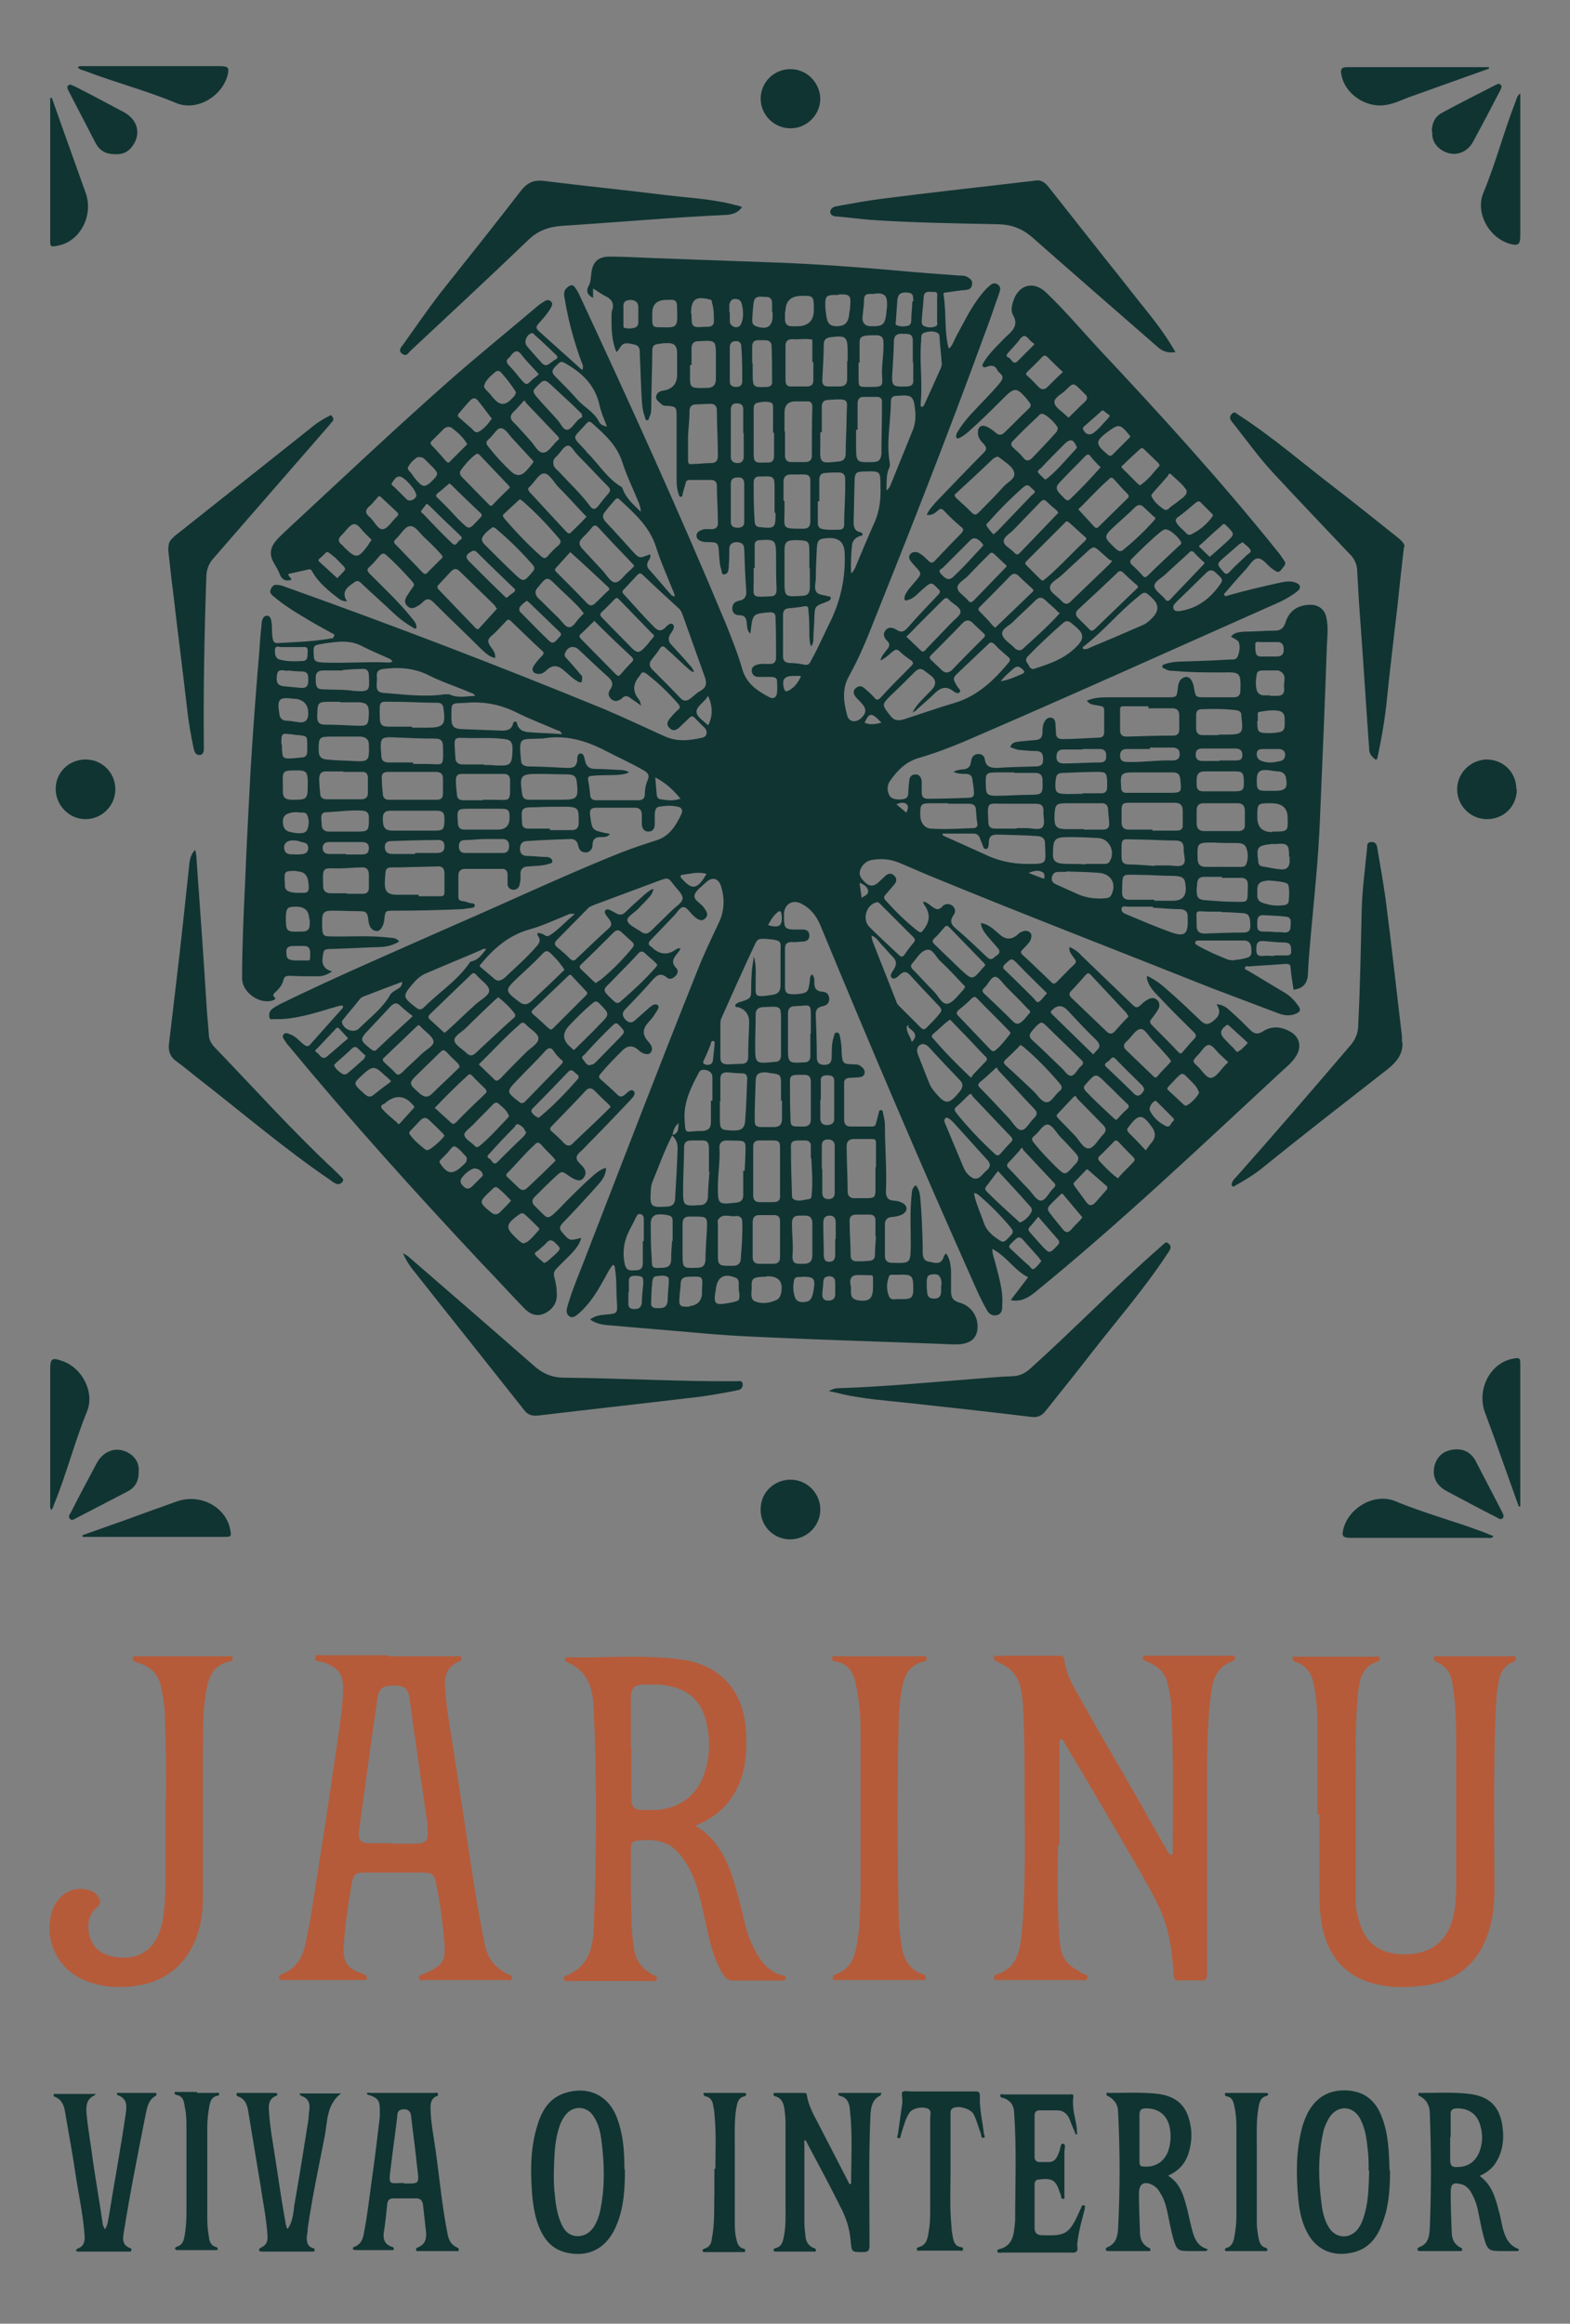 <?xml version="1.0" encoding="UTF-8"?>
<svg xmlns="http://www.w3.org/2000/svg" version="1.1" viewBox="0 0 315.8 467.2">
  <rect x="0" y="0" width="315.8" height="467.2" fill="#808080" stroke="none"/>
  <defs>
    <style>
      .cls-1 {
        fill: #103432;
      }

      .cls-2 {
        fill: #b55b3a;
      }

      .cls-3 {
        fill: #fefefe;
      }
    </style>
  </defs>
  <!-- Generator: Adobe Illustrator 28.6.0, SVG Export Plug-In . SVG Version: 1.2.0 Build 709)  -->
  <g>
    <g id="Camada_1">
      <g>
        <path class="cls-1" d="M67.3,127.6c-1.8-1-3.7-2-5.5-3.1-2.4-1.4-4.8-2.9-6.9-4.7-.5-.4-.7-.8-.4-1.4.3-.6.6-.9,1.3-.8.5,0,1.1.2,1.6.4,21.6,7.7,43,15.9,64.2,24.6,4,1.7,8,3.6,12,5.4,2.6,1.2,5.1.9,7.7.3.9-.2,1.1-1.2.5-1.9-.7-.7-1.4-1.4-2.1-2.1-.4-.4-.7-.3-1,0-.7.7-1.4,1.3-2.1,2-.6.5-1.2.8-1.9.1-.7-.6-.5-1.3,0-1.9.5-.6,1.1-1.3,1.7-1.8.5-.4.4-.7,0-1.2-1.9-2.2-4-4.2-6.3-6-.6-.4-1-.5-1.3.2,0,.1-.2.2-.3.4q-1.8,2.2-.1,4.4c.2.2.3.5.4.7,0,.1,0,.3.2.7-.8-.6-1.4-1-2-1.4-.7-.6-1.3-.8-2,0,0,0,0,0,0,0-.6.4-1.3.7-2,.1-.7-.6-.7-1.3-.3-1.9.9-1.3.3-2-.6-2.8-1.9-1.7-3.8-3.5-5.7-5.3-1.1-1-2.4-.5-2.8.9-.1.4.1.6.3.8.9,1,1.8,2,2.7,3.1.3.3.6.6.5,1,0,.6-.1,1.1-.9.6-1.1-.6-2-1.6-3-2.4q-1.6-1.3-3.1,0c-.5.5-1,.9-1.7.9-1.2,0-1.6-.8-1-1.7.5-.7,1-1.3,1.6-1.9.4-.4.5-.7,0-1.1-2.1-1.9-4.1-3.9-6.2-5.9-.4-.4-.7-.4-1,0-1,1-1.9,2.1-3,3-.8.7-.7,1.2-.2,2,.5.7,1.1,1.3,1,2.4-1.1-.2-1.8-.9-2.6-1.6-3.2-3.2-6.5-6.3-9.7-9.5-.9-.9-1.5-1-2.4,0-.3.3-.6.5-1,.7-.6.4-1.3.6-1.9,0-.7-.6-.6-1.3-.2-2,.4-.6.8-1.2,1.2-1.8.4-.4.3-.7,0-1.1-1.7-1.9-3.4-3.7-5.3-5.4-.5-.4-.7-.4-1.2,0-.7.8-1.4,1.7-2.2,2.4-.6.5-.4.8,0,1.3,2.9,2.9,5.9,5.7,8.4,8.8.4.5.8.9,1,1.5,0,.3.2.5,0,.7-.3.2-.5,0-.6-.1-1.4-.8-2.6-1.7-3.8-2.8-2.2-2.1-4.5-4.1-6.7-6.2-.5-.5-.9-.5-1.5,0-1.3.9-2.5,1.8-1.3,3.7-.7,0-1.2-.2-1.6-.5-2.1-1.6-4.1-3.2-5.4-5.5-.2-.4-.4-.5-.8-.4-1.3.3-2.7.6-4,.9,0,.6.6.7.6,1.2-1.1.3-1.9,0-2.3-1.1-.3-.8-.8-1.6-1.2-2.3-.9-1.5-.8-2.9.2-4.2.5-.7,1.2-1.3,1.8-1.9,11-10.2,21.9-20.5,33.1-30.4,5.9-5.2,12.1-10.2,18.1-15.3.4-.3.8-.6,1.2-.8.4-.3.9-.4,1.3,0,.5.4.2.9,0,1.3-.7,1.2-1.6,2.2-2.5,3.2-.5.6-.5.9,0,1.4,2.9,2.6,5.8,5.2,8.8,7.9.4-.7,0-1.3-.2-1.8-1.4-3.9-2.5-7.8-3.2-11.9-.1-.9-.6-2,.3-2.8.7-.7,1.3-.8,1.8.1.3.4.5.8.7,1.2,10.2,21.9,20.2,43.9,29.5,66.2,1.2,3,2.4,6,3.3,9.1.8,2.9,3,4.4,5.5,5.7.8.4,1.4,0,1.5-.9.1-.8,0-1.6,0-2.4,0-.7-.7-.8-1.3-.8-.8,0-1.6,0-2.4,0-.8,0-1.3-.4-1.4-1.2,0-.8.5-1.1,1.2-1.3.8-.2,1.6-.1,2.4-.1.9,0,1.3-.4,1.3-1.3,0-2.7,0-5.4-.1-8,0-.7-.2-1.1-1.1-1.1-3.5.3-3.5.3-3.9,3.8,0,.1,0,.2-.1.5-.7-.7-.6-1.5-.7-2.2-.1-1-.4-1.5-1.5-1.5-.8,0-1.4-.5-1.4-1.3,0-.9.4-1.4,1.3-1.6,1.2-.2,1.6-.9,1.5-2-.2-2.8-.3-5.5-.4-8.3,0-1-.4-1.4-1.4-1.5-1,0-1.6.4-1.6,1.4,0,1,0,2.1-.1,3.1,0,.4,0,.7-.1,1.1,0,.4-.3.8-.8.9-.6,0-.5-.5-.6-.9-.4-1.2-.4-2.4-.5-3.7-.1-1.7-.3-1.9-2-1.9-.4,0-.9,0-1.3-.1-.6-.2-1.2-.5-1.2-1.2,0-.7.6-1,1.2-1.2.5-.2,1.1-.1,1.7-.1,1,0,1.5-.4,1.4-1.5,0-2.4-.2-4.8-.2-7.2,0-.8-.4-1.2-1.2-1.2-1.4,0-2.9,0-4.3,0-.5,0-.7.2-.8.7-.2.7-.4,1.4-.6,2.1,0,.2,0,.5-.3.6-.4,0-.4-.3-.5-.6-.3-.8-.4-1.7-.4-2.6,0-4.3,0-8.6,0-13,0-1.8-.1-2-1.9-2.1-.4,0-.9,0-1.2-.4-.5-.4-1.2-.9-1-1.6.2-.8.9-1,1.6-1.1q2.6-.5,2.6-3.2c0-1.4,0-2.8,0-4.2,0-1.7-.6-2.2-2.3-2.1-.3,0-.6,0-1,.1-1.5.1-1.7.4-1.7,1.8,0,3.6-.2,7.2-.2,10.8,0,.8,0,1.5-.4,2.2-.1.3-.1.6-.4.6-.4,0-.4-.4-.5-.7-.6-1.6-.6-3.4-.7-5.1-.1-2.5-.2-5-.3-7.4,0-.8.1-1.7-1-2-2-.5-2.4-.4-3.2.9-.1.2-.2.3-.5.6-1-2.4-1-4.7-1-7.1,0-.4,0-.8.1-1.2.6-1.6-.2-2.5-1.6-3.1-.7-.4-1.4-.9-2.2-1.4v1.9c-1.1-.6-1.5-1.3-.9-2.4.4-.7.4-1.4.5-2.1.2-2.7,1.3-3.9,4.1-3.8,2.9,0,5.8.2,8.6.3,8.3.3,16.5.6,24.8.9,8,.3,16,.9,24,1.6,4.2.4,8.4.7,12.5,1,.7,0,1.4,0,2,.5.5.3.8.8.6,1.4-.1.7-.5.9-1.2,1-1.3.1-2.6.3-3.9.5-.3,0-.7,0-.6.5.6,3.6.1,7.2,1,10.7,0,0,0,0,.2,0,.6-.6.9-1.5,1.3-2.3,1.6-2.9,3-5.9,5.1-8.5.5-.6.9-1.1,1.5-1.6.5-.5,1.1-.9,1.8-.4.7.5.5,1.1.3,1.7-1,2.9-2,5.8-3.1,8.7-7.3,20-15.1,39.8-23,59.5-1.2,3-2.5,5.9-4.1,8.8-1.5,2.6-1.1,5.3-.4,7.9.3,1.3,1.6,1.6,2.7.7.1-.1.2-.2.3-.3q1.3-1.3,0-2.7c-.4-.5-.9-.9-1.3-1.4-.4-.5-.6-1.2,0-1.7.6-.6,1.3-.5,1.8,0,.7.6,1.4,1.2,2,1.9.4.5.7.5,1.2,0,2-2.2,4.1-4.3,6.2-6.4.4-.4.5-.7,0-1.1-.9-.6-1.7-1.2-2.4-1.9-.5-.4-.8-.3-1.2,0-.8.6-1.5,1.4-2.6,1.9.2-1,.9-1.6,1.4-2.3.5-.6.5-1.1,0-1.6-.5-.5-.9-1.1-.6-1.8.4-.9,1.3-1.2,2.4-.5.9.6,1.4.5,2.2-.3,2-2.3,4.1-4.5,6.2-6.7.5-.5.5-.8,0-1.2-1.3-1.4-1.4-1.4-2.9-.1-1,.8-1.8,1.9-3,2.3-.3,0-.5.3-.8,0-.2-.2,0-.5,0-.8.5-1.2,1.4-2,2.2-3,1.2-1.4,1.2-1.5,0-2.8-.3-.3-.5-.6-.8-.9-.4-.5-.8-1.1-.3-1.7.6-.6,1.4-.5,2.1,0,.6.4,1.2,1,1.7,1.5.4.3.6.3,1,0,1.8-1.9,3.6-3.8,5.5-5.7.4-.5.5-.8,0-1.2-1.2-1-2.4-2.1-3.5-3.3-.5-.5-.8-.5-1.3,0-.6.5-1.2,1-2.2.8.5-1.1,1.3-1.9,2-2.7,3.2-3.3,6.3-6.6,9.5-9.8.6-.6.6-1,0-1.7-.6-.6-1.2-1.3-1.2-2.3,0-1.2.7-1.7,1.8-1.2.7.3,1.3.8,1.9,1.3.5.4,1,.4,1.5,0,1.7-1.6,3.3-3.3,5-4.9.6-.5.5-1,0-1.5,0,0-.2-.2-.2-.3-2.2-2.6-2.6-2.6-4.9-.3-2.3,2.3-4.6,4.6-7.1,6.8-.5.4-1,.8-1.6,1.1-.2.1-.5.3-.7,0-.2-.3,0-.5,0-.8.8-1.4,1.7-2.6,2.8-3.8,2-2.2,4.1-4.2,6-6.5.5-.7.7-1.2,0-1.8-.2-.2-.5-.5-.6-.7-.4-.9-1.1-1-2-.7-.3.1-.6.3-.9,0-.2-.3,0-.6.2-.9.8-1.3,1.8-2.4,2.9-3.5.6-.6,1.2-1.3,1.9-1.9,1.2-1.1,2.1-2.2,1.1-4-.5-.8-.3-1.9,0-2.8,1-3.3,4-4.2,6.5-1.9,3.7,3.5,7,7.4,10.5,11.2,12.5,13.3,24.8,26.8,36.2,41,.5.6.9,1.2,1.3,1.8.3.4.3.7,0,1.1-1.1,1.5-1.1,1.5-2.6.4-.9-.7-1.8-2.1-2.9-1.9-.9.2-1.6,1.6-2.4,2.4-1.3,1.4-2.6,2.9-3.8,4.3-.2.2-.5.4-.3.7.2.3.5.1.8,0,3.5-1,7-1.8,10.6-2.6,1-.2,1.9-.3,2.8,0,1.2.4,1.3,1.2.3,1.9-1,.8-2.1,1.4-3.3,2-21.2,9.4-42.4,19-63.8,28.2-2.9,1.2-5.8,2.3-8.9,3.2-2.7.8-4.4,2.6-5.9,4.8-.6,1-.4,2.4.3,3.1.5.5,2.3.6,3,.2.4-.2.4-.5.5-.9,0-.9.1-1.8.2-2.6,0-.8.5-1.3,1.3-1.3.7,0,1.1.6,1.2,1.3,0,.8,0,1.6,0,2.4,0,.8.4,1.2,1.2,1.2,2.8,0,5.5-.1,8.3-.2.8,0,1.1-.4,1-1.1,0-.9-.2-1.7-.3-2.6-.1-.8-.6-1.1-1.3-1.1-.8,0-1.6,0-2.5-.4.6-.4,1.2-.4,1.7-.5,1,0,1.7-.4,1.8-1.5,0-.2.1-.3.1-.5.2-.7.7-1.1,1.4-1.1.7,0,1.2.4,1.3,1.1.2,1.4,1.1,1.7,2.4,1.7,2.6-.2,5.1-.2,7.7-.3,1.3,0,1.7-.4,1.6-1.7,0-.9-.4-1.4-1.4-1.4-1,0-2.1-.1-3.1-.2-.7,0-1.4-.3-2.1-.6.3-.9,1-1,1.7-1.1,1.1-.1,2.1-.2,3.2-.3,1.1,0,1.6-.5,1.6-1.6,0-.6,0-1.3.3-1.9.3-.6.7-1.1,1.4-1,.6,0,.9.7.9,1.2,0,.6.1,1.2.1,1.8,0,.9.4,1.3,1.3,1.3,2.5,0,5-.2,7.4-.3.7,0,1-.4,1-1.1,0-1.5,0-3,0-4.4,0-.8-.5-.8-1-.9-.9-.2-1.8-.1-2.5-1,1.3-.6,2.7-.7,4.1-.7,4.1,0,8.2,0,12.2,0,1.7,0,1.8,0,2-1.7.1-1.1.3-2.1,1.6-2.4.8-.1,1.5.8,1.7,2.4.3,1.6.3,1.7,2,1.7,2,0,3.9,0,5.9,0,1,0,1.4-.4,1.4-1.4.1-3.5,0-3.7-3.5-3.6-3.2,0-6.5,0-9.7-.3-.6,0-1.3,0-1.9-.4-.2-.1-.6-.1-.6-.5,0-.4.4-.4.6-.5,1.2-.4,2.4-.5,3.7-.5,3.1-.1,6.2-.2,9.3-.4.5,0,1.2.1,1.5-.5.4-.9.6-2,.3-2.9-.1-.5-1-.8-1.6-1.2.7-.9,1.7-.9,2.7-1,2,0,4.1-.2,6.1-.2,1.2,0,1.8-.5,2.2-1.7.7-2.3,2.5-3.5,5-3.5,1.7,0,2.9,1,3.2,2.6.4,1.8.2,3.7.1,5.5-.4,11.7-.9,23.4-1.4,35.1-.3,7.6-1.1,15.2-1.8,22.8-.2,2.6-.5,5.3-.6,7.9,0,1.9-.7,3.2-2.9,3.5-.2-1.4-.5-2.9-.6-4.4,0-.7-.3-.8-1-.8-2.4.2-4.9.3-7.3.5-.3,0-.8-.2-.9.3,0,.4.4.4.7.6,2.5,1.5,5,3,7.5,4.5,1.1.7,1.9,1.6,2.6,2.6.5.7.3,1.2-.5,1.5-1.1.5-2.3.4-3.4,0-4.5-1.7-9-3.4-13.5-5.1-18.8-7.5-37.8-14.8-56.5-22.5-2.2-.9-4.4-1.9-6.6-2.8-1.7-.7-3.5-.8-5.3-.5-1.2.2-2,1-2.4,2.1-.3,1.1.3,1.7,1,2.4q1.3,1.3,2.7,0c.5-.5,1-.9,1.5-1.4.5-.4,1.1-.5,1.6,0,.6.5.6,1.1.2,1.7-.6.7-1.2,1.4-1.8,2.1-.4.4-.5.7-.1,1.2,2,2.2,4.1,4.3,6.4,6.1.5.4.9.5,1.2-.1,0,0,0,0,0,0q2.1-2.5.2-5.1c-.1-.2-.2-.3-.2-.6.7,0,1.2.6,1.8,1,.7.5,1.3.8,2,0,.3-.4.9-.6,1.4-.5,1,.2,1.6,1.3.9,2.2-.9,1.3-.4,2,.6,2.8,2.1,1.8,4.1,3.7,6.1,5.6,1,1,1.4,0,2-.3.8-.5.6-1.1.1-1.6-.7-.8-1.3-1.5-2-2.3-.6-.8-1.2-1.5-1.3-2.6,1,.1,1.7.6,2.4,1.1.5.4.9.8,1.4,1.2q1.8,1.6,3.6,0c.2-.2.4-.4.7-.5.6-.3,1.3-.4,1.8.1.5.5.2,1.2,0,1.7-.4.6-1,1.2-1.5,1.7-.4.4-.5.6,0,1.1,2,1.8,3.9,3.7,5.8,5.5.4.4.6.3,1,0,1.2-1.2,2.3-2.4,3.6-3.6.5-.5.3-.8,0-1.2-.5-.7-1.1-1.3-1-2.3,1,.4,1.8,1,2.5,1.8,3.4,3.3,6.9,6.6,10.3,9.9.5.5.9.6,1.5,0,.5-.5,1-.9,1.6-1.2.6-.3,1.2-.4,1.8.2.5.5.5,1.2.2,1.8-.4.7-.9,1.3-1.4,2-.4.4-.3.7,0,1.1,1.8,1.8,3.6,3.6,5.4,5.5.4.4.6.4.9,0,.8-.9,1.5-1.8,2.3-2.6.5-.5.4-.9,0-1.3-2.3-2.3-4.7-4.6-6.9-7-1.1-1.1-2.3-2.3-2.6-3.9,0-.1,0-.2,0-.5,1.6.7,3,1.8,4.2,2.9,2.3,2,4.5,4.1,6.7,6.2.8.7,1.3.8,2.3.1,1.3-1,1.8-1.9.8-3.5,1.3.1,2.1.7,2.8,1.4,1.4,1.2,2.7,2.5,4,3.8.8.8,1.5.9,2.5.3,1.8-1.2,3.7-1,5.5,0,2,1.1,2.4,3.2,1.1,5.1-.8,1.2-1.9,2.1-2.9,3-16.3,15.1-32.4,30.4-49.6,44.4-1.4,1.1-2.8,1.9-4.8,1.5,1.2-1.6,2.4-3.1,3.5-4.6-2.8-1.4-4.3-4.2-7.2-5.7,0,1.1.4,2,.6,2.8.7,2.8,1.6,5.5,1.4,8.5,0,.8,0,1.7-1,2-1,.3-1.8-.3-2.2-1.2-1.2-2.1-2.2-4.4-3.2-6.7-10.4-23.3-20.4-46.8-30.2-70.5-.8-1.9-2-3.4-3.8-4.3-1.7-.9-3.4,0-3.5,2,0,.1,0,.2,0,.4,0,2.6.1,2.8,2.7,2.8.4,0,.8,0,1.2,0,.7,0,1.2.4,1.2,1.2,0,.7-.4,1.1-1.1,1.2-.8,0-1.6.2-2.4.1-.9,0-1.4.3-1.4,1.3,0,2.6,0,5.1,0,7.7,0,1.2.4,1.5,1.6,1.5.2,0,.4,0,.6,0,2.4-.2,2.5-.4,2.8-2.7,0-.4,0-.9.4-1.3.6.5.5,1.2.5,1.8,0,1.1.5,1.6,1.6,1.7.8,0,1.4.5,1.4,1.5,0,.8-.6,1.3-1.3,1.4-1.2.2-1.5.9-1.4,2,.1,2.7.2,5.4.2,8.2,0,1.1.4,1.6,1.5,1.6,1.2,0,1.5-.6,1.5-1.7,0-1.3,0-2.7.4-3.9.1-.3.1-.9.6-.9.6,0,.6.6.7,1,.2,1,.3,2.1.3,3.1.2,2.2.2,2.2,2.4,2.3.6,0,1.1,0,1.6.5.4.3.7.7.6,1.2,0,.6-.5.8-1,.9-.6,0-1.3.1-1.9.1-.8,0-1.3.4-1.2,1.2,0,2.4,0,4.9,0,7.3,0,.8.4,1.3,1.3,1.3,1.4,0,2.9,0,4.3,0,.5,0,.7-.2.8-.6.2-.8.4-1.5.6-2.3,0-.2.1-.4.4-.4.3,0,.4.2.4.5.2.9.4,1.7.4,2.6,0,4.4.4,8.9.2,13.3,0,1.1.4,1.7,1.5,1.8.7,0,1.4.2,1.9.5,1,.6,1,1.6,0,2.2-.7.4-1.4.5-2.2.6-.9,0-1.4.6-1.4,1.4,0,2.1,0,4.2,0,6.4,0,1,.5,1.4,1.5,1.4,3.7.1,3.6.1,3.7-3.5,0-3.5-.2-7,.2-10.4,0-.6.2-1.3.8-1.7.6.7.8,1.5.9,2.4.3,3.2.4,6.4.5,9.6,0,.5,0,1,0,1.6,0,.9.3,1.7,1.4,1.8,1.1.2,2.2.7,2.8-.9,0-.3.3-.5.5-.8.8,1.1.9,2.3,1,3.4,0,1.4,0,2.7,0,4.1,0,1.3.3,2,1.7,2.4,2.5.7,3.9,3,3.6,5.5-.2,1.3-.9,2.2-2.2,2.6-.8.3-1.7.3-2.6.3-10-.4-20-.7-30-1.1-6.7-.3-13.5-.5-20.2-1.1-6.6-.6-13.1-1.1-19.7-1.7-1.1-.1-2.2-.4-3.2-1.1,1-.8,2.1-.9,3.2-1,2.3-.2,2.3-.2,2.2-2.4-.2-2.3,0-4.6-.4-6.8,0-.3,0-.6-.4-.8-.8.9-1.3,2.1-1.9,3.1-1.4,2.5-2.8,4.8-5,6.7-.5.4-1.1,1-1.8.6-.7-.4-.7-1.2-.5-1.9,1.1-3.9,2.8-7.6,4.2-11.4,7.3-18.8,14.5-37.6,22-56.3,1.3-3.3,2.8-6.4,4.3-9.6,1.1-2.3,1.2-4.7.5-7.1-.5-1.9-1.9-2.2-3.2-.9-.8.8-2,1.6-2.2,2.5-.2,1,1.3,1.6,1.9,2.5.5.7,1,1.4.3,2.1-.7.8-1.5.3-2.1-.2,0,0-.1-.1-.2-.2-.8-.6-1.4-1.9-2.2-1.8-.7,0-1.3,1.3-2,1.9-1.5,1.6-3,3.1-4.5,4.7-.5.5-.6.9,0,1.3.2.1.4.3.6.5q2.1,1.7,4.3.2c.3-.2.6-.4,1.1-.3-.2.3-.3.6-.5.8-.8,1-1.6,1.9-.4,3.1.5.5.4,1.2-.2,1.7-.5.5-1.2.7-1.7.2-1.3-1-2-.4-2.9.6-1.7,2-3.6,3.9-5.4,5.8-.8.8-.6,1.4,0,2.1.7.7,1.3.8,2.1,0,.9-.8,1.8-1.6,2.7-2.4.3-.2.6-.5.9-.6.3-.1.7-.1.9.2.2.3,0,.5-.1.8-.3.5-.6.9-.9,1.4-.3.4-.7.8-1.1,1.3q-1.6,1.8,0,3.6c.6.7,1.2,1.4.6,2.3-.4.6-1.6.4-2.5-.5q-1.6-1.4-3.1,0c-1.6,1.6-3.1,3.1-4.5,4.8-.4.5-.4.7,0,1.1,1.1,1,2.3,2,3.4,3.1.5.5.9.5,1.5,0,.5-.4,1.2-1.3,1.8-.7.5.6-.3,1.3-.8,1.9-2.8,2.9-5.5,5.8-8.3,8.6-.6.6-1.1,1.2-1.7,1.7-.9.8-1,1.5,0,2.4.7.7,1.6,1.6.7,2.8-.6.8-1.4.7-3-.4-1.4-1-1.4-1-2.7.2-1.4,1.3-2.7,2.6-4,3.9-.8.7-.8,1.4,0,2.1.2.2.4.4.6.6,1.9,1.8,1.7,2.3,4.1-.1,2.3-2.4,4.6-4.7,7.1-6.9.7-.6,1.4-1.1,2.4-1.4,0,1.4-.7,2.4-1.5,3.3-2.4,2.7-4.8,5.3-7.3,7.9-.6.7-.6,1.1,0,1.8,1.5,1.7,1.4,1.7,3.8,1.1-.3,1.3-1.1,2.2-1.9,3.1-1,1-2,2-3,3-.5.5-.7,1-.5,1.8.3,1.1.5,2.2.5,3.3.1,1.8-.8,3.2-2.5,4-1.6.7-2.9.1-4-1-3-3.1-5.9-6.3-8.9-9.4-13.2-14.1-26.2-28.5-38.5-43.4-.3-.3-.5-.6-.7-.9-.3-.5-.8-1-.3-1.5.4-.4,1.1,0,1.6.2,1,.5,1.6,1.3,2.4,1.9.4.3.8.6,1.3,0,2.2-2.5,4.4-4.9,6.6-7.4,0,0,0-.2,0-.3-.4-.3-.7,0-1,0-3.8,1.1-7.5,2.4-11.4,2.6-.5,0-1,0-1.4,0-.4,0-.9.2-1-.3-.1-.5-.1-1,.3-1.5.6-.6,1.3-.9,2-1.3,11.5-5.6,23.2-10.6,34.9-15.8,10.4-4.5,20.6-9.3,31.1-13.6,3.1-1.3,6.2-2.4,9.4-3.4,2.8-.8,4.1-3.1,5.2-5.4.3-.7,0-1.3-.8-1.4-1.2-.3-2.5-.2-3.7,0-.7.1-.8.7-.9,1.3,0,.7,0,1.4,0,2.2,0,.8-.3,1.5-1.3,1.5-.9,0-1.2-.7-1.3-1.4,0-.6,0-1.3,0-1.9,0-1-.4-1.5-1.4-1.5-2.5,0-5,0-7.6,0-1,0-1.6.2-1.4,1.5.4,2.9.3,3,3.1,3.6.3,0,.5.1.9.2-.6.7-1.3.6-1.9.6-1,0-1.6.4-1.6,1.5,0,.8-.4,1.5-1.3,1.6-1,0-1.4-.5-1.6-1.4-.2-1-.8-1.4-1.8-1.3-2.8.1-5.6.2-8.4.4-1,0-1.5.5-1.5,1.6,0,1,.6,1.4,1.5,1.4,1.2,0,2.4.2,3.6.2.2,0,.5,0,.7.1.4.1.7.4.7.8,0,.4-.5.4-.7.5-1.3.4-2.7.4-4,.5-1.3,0-1.8.6-1.7,1.9,0,.6,0,1.2-.2,1.8-.1.6-.6,1-1.2,1-.6,0-1.1-.4-1.2-1,0-.7,0-1.4,0-2,0-.8-.4-1.3-1.3-1.2-2.4,0-4.8,0-7.2,0-.9,0-1.4.4-1.4,1.4,0,1.4,0,2.7,0,4.1,0,.7.2.9.9,1,.5,0,1.1.3,1.6.4.3,0,.8,0,.8.5,0,.4-.5.4-.9.5-.6,0-1.2.2-1.8.2-4.5.2-9,.3-13.5.3-1.8,0-1.8,0-2,1.8,0,0,0,0,0,.1-.2,1.4-.9,2.3-1.6,2.2-1.2-.2-1.5-1.2-1.6-2.2-.2-1.6-.4-1.8-2-1.8-1.8,0-3.5-.1-5.3-.1-1.6,0-2,.4-2,2,0,3.6,0,3.1,3.1,3.2,3.4,0,6.8-.2,10.2.2.8.1,1.6,0,2.2.8-1.1.7-2.3,1-3.5,1.1-3.4.1-6.7.3-10.1.4-1.6,0-1.6.2-1.8,1.7-.2,1.4.3,2.4,1.9,2.8-1.1.8-2,1-3,1-1.8,0-3.6,0-5.4-.1-.7,0-1.2,0-1.4.9-.2.9-.8,1.6-1.5,2.3-.3.3-.9.6-.2,1.2.3.3-.3.5-.6.6-2.6.7-6-1.7-6-4.5,0-6.4.3-12.8.6-19.2.3-7.5.7-15,1.1-22.5.5-8.2,1.1-16.3,1.8-24.5.1-1.6.2-3.1.4-4.7,0-.8.2-2,1.1-2,.9,0,.9,1.2,1,2.1,0,.9,0,1.8.2,2.7.1.5.4.7.9.7,3.7-.2,7.4-.3,11.2-1ZM182.6,206.2c0,0-.1.1-.2.2,0,0,0,0,0,0,0,0,0-.1,0-.2-.2,1.3.7,2.1,1,3.3.9-.9.9-1.6.1-2.3-.4-.3-.8-.7-1.1-1ZM126.5,155.3c-.8.4-1.5.4-2.2.5-1.8.1-3.5,0-5.3.2-.6,0-.8.3-.7.9.2.9.3,1.9.4,2.8,0,.9.5,1.2,1.3,1.2,2.8,0,5.6,0,8.4,0,.9,0,1.3-.4,1.3-1.2,0-1,.2-2,.6-2.9.4-1,0-1.4-.8-1.9-2.6-1.5-5.3-2.7-8-4.1-3.9-2-8-3.1-12.4-2.3-.2,0-.5,0-.7,0-3.7.2-4.1-.5-3.6,4.3,0,.9.5,1.2,1.4,1.3,2.7,0,5.3.2,8,.3,1.1,0,1.7-.2,1.9-1.4,0-.6,0-1.5.7-1.5.7,0,.7.9.9,1.5.2,1.1.9,1.6,2,1.6,1.6,0,3.1.1,4.7.2.7,0,1.3,0,2.2.5ZM139.6,135.1c-.5,0-.7-.3-1-.5-1.6-1.4-3.1-2.9-4.7-4.3-.4-.4-.7-.5-1.1,0-.5.8-1.1,1.5-1.7,2.3-.6.7-.5,1.4.1,2,1.9,1.9,3.8,3.8,5.7,5.8.6.6,1.2.6,1.9.1.7-.5,1.3-1.2,2.1-1.6,1.2-.7,1.3-1.5.9-2.7-1.5-4.2-3-8.4-4.5-12.6-.2-.5-.4-1-.8-1.3-2.4-2.2-4.8-4.4-7.2-6.7-.4-.4-.7-.4-1.1,0-.9,1-1.8,1.9-2.7,2.9-.4.4-.4.6,0,1,2,2.2,4,4.5,6.1,6.6.7.7,1.3.9,2.1.2.4-.4,1.1-1.2,1.6-.8.6.5,0,1.3-.4,1.9-.6.9-.5,1.6.3,2.4,1.2,1.3,2.4,2.6,3.5,3.9.4.4.7.8.9,1.4ZM163.2,130c-.4-.7-.3-1.4-.4-2.1,0-1.8,0-3.5-.2-5.3,0-.6-.2-.8-.8-.7-1,.2-2.1.3-3.1.4-.8,0-1.2.5-1.2,1.3,0,2.8,0,5.6,0,8.4,0,.8.4,1.2,1.2,1.3,1,0,1.9.1,2.9.3.8.2,1.2,0,1.5-.7,1.5-2.7,2.7-5.5,4.1-8.3q3-6.4,2.7-13.4-.1-3.3-3.5-3c-1.7.1-2,.4-2.1,2.1-.1,2-.2,3.9-.2,5.9,0,1-.4,2,.1,2.8.5.7,1.6.6,2.4.9.2,0,.5,0,.5.4,0,.3-.3.4-.4.5-.2.1-.4.2-.7.3-2.1.8-2.1.8-2.2,3.1,0,1.5-.2,2.9-.2,4.4,0,.4-.1.9-.4,1.3ZM131.4,178.9c-.2.8-.6,1.3-1.1,1.8-.6.7-1.3,1.3-1.9,2-.8.8-2.4,1.7-2.2,2.4.2.9,1.7,1.5,2.7,2.2.8.6,1.4.5,2.1-.2,1.4-1.4,2.8-2.7,4.2-4.1.8-.8,2.1-1.5,2.1-2.4,0-.9-1.1-1.8-1.7-2.6-1.2-1.6-1.2-1.6-3.1-.9-4.3,1.6-8.6,3.2-12.9,4.8-.4.2-.9.3-1.3.7-2.1,2.1-4.2,4.3-6.4,6.5-.4.5-.4.8.1,1.3.9.7,1.8,1.5,2.6,2.3.5.5.9.6,1.4,0,2.1-2,4.2-4,6.4-6,.7-.6.7-1,.2-1.8-.4-.6-1.3-1.4-.8-1.9.5-.5,1.4.3,2.1.6.8.5,1.4.3,2-.3,1.2-1.2,2.5-2.3,3.7-3.4.5-.4,1-.9,1.8-1.2ZM183.5,143.3c1-1.9,2.5-3.1,3.9-4.6q1.5-1.6-.2-2.9c-.4-.3-.8-.6-1.2-.9-.7-.6-1.3-.5-2,.2-1.6,1.6-3.2,3.2-4.8,4.7-1.9,1.9-1.8,1.9-.2,4,.8,1.1,1.7,1.2,2.9.8,3.4-1.1,6.8-2.3,10.2-3.3,4.6-1.4,7.9-4.6,10.8-8.1.4-.5.3-.8-.2-1.2-.9-.8-1.8-1.5-2.6-2.4-.5-.5-.9-.6-1.4,0-1.9,1.8-3.8,3.6-5.7,5.4-1.5,1.4-1.4,1.4-.4,3.1.2.3.8.7.4,1.1-.3.4-.9,0-1.2-.2-1.6-1.3-2.8-.6-4,.6-1,1-2.1,1.9-3.1,2.8-.3.3-.6.7-1.3.8ZM151.4,192.4c.4.2.4.4.4.6.3,1.3.2,2.7.2,4.1.1,3.1-.8,3.6,3.5,2.9,1.1-.2,1.5-.8,1.5-1.9,0-2.1,0-4.2,0-6.3,0-2.5.5-2.7-2.5-3-2-.1-2.1-.2-2.9,1.6-2.2,4.7-4.3,9.4-6.4,14.1-.2.4-.3.8-.3,1.3,0,2.3,0,4.6,0,6.9,0,.9.5,1.3,1.4,1.3.9,0,1.8-.1,2.8-.1.9,0,1.4-.4,1.4-1.4,0-2.3.1-4.6.2-6.9q0-2.4-2.2-3.1c0,0-.2,0-.2,0-.2,0-.4-.1-.4-.3,0-.3.2-.4.4-.5.2-.1.5-.3.8-.3,2-.7,2-.7,2-2.8,0-1.9.1-3.9.5-5.9ZM135.7,120c0-.6-.2-1-.4-1.4-1.1-2.8-2.4-5.6-3.3-8.5-1.3-4.2-4.3-6.8-7.3-9.6-.4-.4-.6-.4-1,0-.7.8-1.4,1.6-2,2.4-.6.7-.5,1.3.1,2,1.8,1.9,3.6,3.9,5.4,5.9,1.4,1.5,1.4,1.5,3.4.7,0,0,.1,0,.2,0,.1.5-.1.9-.4,1.3-.3.5-.3,1,0,1.5,1.6,1.8,3.1,3.6,4.7,5.4,0,0,.3.1.4.2ZM113,147.6c-.2-.7-.7-.7-1-.8-2.7-1.2-5.4-2.2-8-3.5-3.2-1.6-6.5-2.3-10.2-2-3.2.2-3-.3-3,3.1,0,1.7.5,2.1,2.1,2.2,2.7.1,5.4.2,8.1.3,1,0,1.9-.2,2.2-1.4,0-.2.2-.5.5-.4.2,0,.3.2.3.4.3,1.2,1.2,1.6,2.2,1.7,2.2.2,4.4.2,6.7.4ZM175.3,188.2c.1.6.2,1.1.4,1.5,1.5,3.9,3.1,7.8,4.6,11.7.1.4.4.7.7,1,1.4,1.4,2.8,2.8,4.2,4.2.4.4.7.5,1.2,0,.9-.9,1.8-1.8,2.6-2.8.4-.5.5-.8,0-1.4-2-2.1-4-4.2-5.9-6.3-.7-.7-1.1-.9-1.9-.3-.5.4-1.2,1.3-1.8.8-.6-.5.2-1.3.5-1.9.5-.9.4-1.6-.3-2.3-.8-.8-1.6-1.8-2.4-2.6-.5-.6-.9-1.3-1.9-1.7ZM189.6,167.7c0,0,0,.1,0,.2.3.2.7.4,1,.5,2.4,1.1,4.7,2.1,7.1,3.2,2.8,1.4,5.7,2.1,8.9,2.1,4.3,0,3.7,0,3.6-4.1,0-.9-.4-1.4-1.5-1.5-2.7-.2-5.4-.2-8.1-.3-1.1,0-1.6.3-1.7,1.4,0,.5,0,1.5-.6,1.5-.6,0-.6-.9-.9-1.4-.1-.2-.2-.5-.3-.8-.2-.5-.6-.9-1.2-.9-2.1,0-4.2,0-6.3,0ZM171.2,115.3c.5-.4.6-.8.8-1.1,1.2-2.9,2.4-5.8,3.7-8.7,1.2-2.5,1.5-5,1.4-7.7,0-3.1,0-3.1-3.1-3-1.8,0-2.1.2-2.1,2.1-.1,2.6-.1,5.3-.2,7.9,0,1.1.1,1.9,1.3,2.2.2,0,.5.2.5.4,0,.4-.4.3-.6.4-.8.3-1.3.8-1.5,1.6-.2,1.9-.3,3.8-.2,5.9ZM96.5,194.3c.9.8,1.8,1.5,2.7,2.3.8.8,1.4.7,2.3,0,2.2-2.1,4.4-4,6.4-6.3.6-.7.9-1.2.4-2-.1-.2-.3-.4-.2-.6.2-.3.5,0,.8,0,.5.1,1,.8,1.6.4,1.8-1.1,3.2-2.8,5.1-4.3-.8-.2-1.2,0-1.6.2-2.5,1-5,2.2-7.6,2.9-4.2,1.2-7.2,3.9-9.9,7.2ZM128.9,103.1c0-.9-.2-1.4-.4-2-1.1-2.7-2.4-5.3-3.3-8.1-1.1-3.5-3.6-5.7-6.2-8-.4-.3-.5-.3-.9,0-3.1,3.5-3.2,2.4-.3,5.6,0,0,.2.2.2.3,2.4,2.3,4,5.2,7,7,.1,0,.2.3.3.5.7,1.9,2.2,3.1,3.7,4.6ZM95.6,140c-.2-.6-.7-.6-1.1-.8-2.8-1.2-5.7-2.1-8.4-3.5-2.9-1.4-5.9-1.6-9-1.2-1,.1-1.4.6-1.3,1.5.2,1.2-.7,3.1,1.2,3.3,4.1.3,8.3.9,12.4.3.4,0,.7,0,1,0,1.6.8,3.3.4,5.1.3ZM84.2,179.9c0,0,0,.2,0,.3,1.5,0,3,0,4.4,0,.6,0,.8-.2.8-.8,0-1.2,0-2.5,0-3.7,0-1.1-.4-1.6-1.5-1.5-2.5.1-5,.1-7.5.2-3.1,0-2.8-.3-3,3.1,0,1.7.5,2.3,2.2,2.4,1.5,0,3,0,4.5,0ZM227,204.3c-.2-.2-.3-.4-.4-.6-2.4-2.6-4.8-5.1-7.2-7.7-.5-.5-.7-.3-1,0-1,1.1-1.9,2.2-2.9,3.2-.5.5-.5.9,0,1.4,2.4,2.3,4.7,4.5,7.1,6.8.6.6,1.1.5,1.6,0,.8-.9,1.6-1.8,2.4-2.6.1-.1.3-.3.4-.5ZM138.4,87.6s0,0,0,0c0,1.7,0,3.3,0,5,0,.6.2.8.8.7,1.3,0,2.5-.2,3.8-.2,1,0,1.4-.5,1.4-1.4,0-3.1-.2-6.1-.2-9.2,0-.9-.5-1.4-1.5-1.3-.9,0-1.8.1-2.7.1-.9,0-1.3.5-1.3,1.3,0,1.6-.2,3.3-.3,4.9ZM231,142.3c0,0,0-.2,0-.3-1.6,0-3.3,0-4.9,0-.5,0-.8,0-.8.7,0,1.4,0,2.7,0,4.1,0,.9.4,1.3,1.3,1.3,3.1-.1,6.3-.2,9.4-.2.8,0,1.2-.4,1.2-1.2,0-1,0-1.9,0-2.9,0-1-.5-1.4-1.5-1.4-1.6,0-3.2,0-4.8,0ZM122.9,222.6c-.2-.2-.3-.3-.4-.5-1-.9-2-1.9-2.9-2.8-.7-.7-1.3-.6-1.9.1-2.2,2.4-4.5,4.7-6.7,7-.4.4-.5.7,0,1.1.8.7,1.7,1.5,2.4,2.3.7.7,1.3.7,1.9,0,2.4-2.3,4.8-4.5,7.1-6.8.2-.2.3-.3.5-.5ZM99.9,122.3c-.2-.2-.3-.4-.4-.6-2.4-2.3-4.8-4.7-7.2-7-.6-.5-1.1-.3-1.6.2-.8.9-1.7,1.8-2.5,2.7-.3.3-.3.5,0,.9,2.5,2.6,4.9,5.1,7.4,7.7.4.4.6.4.9,0,1-1.1,2-2.2,3.1-3.4.1-.1.2-.3.4-.5ZM176.2,234.6h0c0-1.6,0-3.2,0-4.8,0-.6-.2-.8-.8-.8-1.2,0-2.4,0-3.6,0-1,0-1.5.5-1.5,1.4,0,3.1.2,6.1.2,9.2,0,.9.6,1.4,1.5,1.3.8,0,1.7,0,2.5,0,1.4,0,1.6-.3,1.6-1.7,0-1.5,0-3,0-4.5ZM200.5,91.9c-.3,0-.5.2-.7.3-2.5,2.4-5,4.7-7.5,7-.5.4-.2.6,0,.9,1,.9,2.1,1.9,3.1,2.9.6.6.9.6,1.5,0,1.7-1.7,3.4-3.4,5-5.2.8-.9,2.4-1.5,2.1-2.8-.3-1.2-1.7-2-2.7-2.8-.2-.2-.5-.4-.9-.4ZM83,155.2s0,0,0,0c-1.6,0-3.3,0-4.9,0-.9,0-1.4.3-1.3,1.3,0,1,.1,2.1.2,3.1,0,.8.5,1.2,1.2,1.2,3.2,0,6.5,0,9.7,0,.8,0,1.2-.4,1.2-1.2,0-1,0-2.1,0-3.1,0-.9-.5-1.3-1.4-1.3-1.6,0-3.2,0-4.8,0ZM156.9,235.4h0c0-1.6,0-3.3,0-4.9,0-.8-.3-1.2-1.2-1.2-1,0-2,0-3,0-.8,0-1.2.4-1.2,1.2,0,3.3,0,6.6,0,9.9,0,.9.5,1.3,1.3,1.3.9,0,1.8,0,2.8,0,1,0,1.4-.5,1.3-1.4,0-1.6,0-3.2,0-4.8ZM157.9,86.7c0,1.6,0,3.3,0,4.9,0,.8.4,1.3,1.2,1.3,1,0,1.9,0,2.9,0,.8,0,1.3-.4,1.3-1.2,0-3.3,0-6.6.1-9.9,0-.8-.4-1.2-1.2-1.1-.7,0-1.4,0-2.2,0q-2.2,0-2.2,2.3c0,1.3,0,2.6,0,3.8ZM231.8,166.9s0,0,0,.1c1.6,0,3.3,0,4.9,0,.8,0,1.3-.3,1.2-1.2,0-.9,0-1.8,0-2.8,0-1.1-.5-1.6-1.6-1.6-3,0-6,0-9,0-1.5,0-1.7.2-1.7,1.6,0,.8,0,1.5,0,2.3,0,1.1.5,1.5,1.5,1.5,1.6,0,3.1,0,4.7,0ZM209.7,116.8c.3-.2.5-.4.8-.6,2.7-2.3,5.1-5,7.7-7.4.4-.4.4-.6,0-.9-1-.9-2.1-1.9-3.1-2.8-.4-.3-.6-.4-.9,0-2.6,2.6-5.1,5.1-7.7,7.7-.4.4-.3.6,0,.9.9.9,1.8,1.8,2.7,2.7.2.2.4.3.6.4ZM142.5,235.6s0,0,.1,0c0-1.6,0-3.1,0-4.7,0-1.1-.3-1.7-1.5-1.6-.7,0-1.4,0-2,0-1.1,0-1.5.4-1.5,1.5,0,2.8-.2,5.6-.2,8.3,0,3.4,0,3.4,3.4,3.2,1,0,1.5-.6,1.6-1.6,0-1.7.2-3.4.3-5.1ZM83.1,153.3v.3c.9,0,1.8,0,2.6,0,3.6,0,3.5.9,3.4-3.6,0-1.1-.5-1.5-1.6-1.5-2.4,0-4.9-.1-7.3-.2-3.8-.2-3.8-.2-3.5,3.6,0,1,.5,1.4,1.5,1.4,1.6,0,3.3,0,4.9,0ZM178.3,98.6c.7-.5.8-1,1-1.5,1.4-3.5,2.9-7.1,4.3-10.6.5-1.2.6-2.5.5-3.8-.3-3.1-.6-3.4-3.8-3.1,0,0,0,0-.1,0-.6,0-1,.4-1,1,0,4.2-1,8.4-.2,12.6,0,.3,0,.5-.1.8-.7,1.4-.5,2.8-.6,4.5ZM149.6,235.4c0,0,.1,0,.2,0,0-.8.1-1.6.1-2.4.1-4.1.6-3.6-3.7-3.7-1,0-1.5.5-1.5,1.4.2,2.6-.3,5.2-.3,7.8,0,3.7,0,3.7,3.7,3.3.9-.1,1.4-.5,1.4-1.5,0-1.7,0-3.3,0-5ZM172.5,86.4c0,0-.2,0-.3,0,0,1,0,2.1,0,3.1,0,3.5,0,3.5,3.4,3.4,1.2,0,1.6-.5,1.7-1.7,0-3,.1-6.1.1-9.1,0-.5,0-1,0-1.4,0-.6-.4-.9-.9-.9-1,0-1.9,0-2.9,0-.7,0-1.1.5-1.1,1.3,0,1.7,0,3.4,0,5.1ZM200.5,214.6c-.4.3-.5.4-.7.6-.9.8-1.7,1.6-2.6,2.3-.6.5-.5.8,0,1.3,2,2,3.8,4,5.8,6.1.8.9,1.6,2.4,2.5,2.3.9,0,1.6-1.6,2.5-2.4.7-.7.7-1.2,0-1.9-2.4-2.5-4.7-5.1-7.1-7.6-.2-.2-.2-.4-.4-.6ZM89.4,207.7c.2-.2.5-.4.7-.6,1.9-1.7,3.7-3.5,5.6-5.2,1-.9,2.8-1.8,2.7-2.8-.1-1.1-1.7-2-2.6-3.1-.4-.5-.7-.4-1.1,0-2.7,2.6-5.4,5.2-8.1,7.8-.5.5-.6.8,0,1.3.8.7,1.6,1.5,2.4,2.2.2.2.4.3.6.5ZM228.9,117.9c-.2-.2-.3-.4-.5-.5-.8-.7-1.6-1.4-2.4-2.2-.5-.5-.9-.5-1.3,0-2.6,2.5-5.3,5-7.9,7.4-.5.5-.5,1.1,0,1.6.8.8,1.5,1.5,2.3,2.3.4.5.7.3,1.1,0,2.7-2.6,5.5-5.3,8.2-7.9.2-.2.3-.3.5-.5ZM111.3,93.1c0,.7.5,1.2,1,1.6,2.2,2.4,4.6,4.6,6.5,7.2.5.6.9.5,1.4,0,.7-.9,1.4-1.8,2.2-2.7.4-.5.4-.8,0-1.3-2.1-2.1-4.1-4.3-6.2-6.4-.7-.7-1.3-2-2-1.9-.8.1-1.4,1.3-2.1,2-.4.4-.9.8-.8,1.4ZM104.7,100.3c-.1.1-.3.2-.4.3-1,.9-1.9,1.8-2.9,2.7-.5.4-.1.7.1,1,2.3,2.7,4.8,5.3,7.4,7.6.5.4.8.4,1.2,0,.7-.8,1.4-1.6,2.2-2.2.6-.6.6-1,0-1.6-2.2-2.6-4.5-5-7-7.2-.2-.2-.4-.3-.7-.5ZM165.3,86.9c0,0-.2,0-.3,0,0,.9,0,1.8,0,2.6-.1,3.7-.1,3.7,3.6,3.3,1-.1,1.5-.5,1.5-1.6,0-2.5.2-5,.2-7.5,0-3.4.9-3.6-3.7-3.3-.9,0-1.3.5-1.3,1.4,0,1.7,0,3.4,0,5.1ZM82.9,146.1c0,0,0,.1,0,.2,1,0,2,0,3,0,3.3,0,3.8-.5,3.3-3.9-.1-.8-.5-1.1-1.2-1.1-2.9,0-5.7-.2-8.6-.2-3.2,0-3.1-.5-3,3.2,0,1.4.4,1.8,1.8,1.8,1.6,0,3.2,0,4.8,0ZM97.9,190.8c-.5-.1-.8,0-1.1.2-3.7,1.6-7.4,3.1-11.1,4.7-1,.4-1.8,1.1-2.5,1.9-2.3,2.7-2.3,2.8.5,5,.5.4,1,.5,1.5,0,3-3,6.6-5.3,9.1-8.8.1-.2.2-.4.5-.5,1.5-.3,2.2-1.5,3.1-2.6ZM100.1,200.6c-.2.2-.5.4-.7.6-1.9,1.8-3.8,3.6-5.7,5.5-.8.8-2.4,1.6-2.3,2.5.1.9,1.6,1.7,2.4,2.5.6.6,1.2.7,1.9,0,2.5-2.3,5-4.7,7.6-7,.5-.4.4-.7,0-1.2-.8-1-1.7-1.9-2.7-2.7-.1,0-.2-.2-.4-.3ZM232.2,181s0,0,0,.1c1.2,0,2.5,0,3.7,0q2.8,0,2.6-2.7c-.1-1.9-.5-2.2-2.4-2.3-2.3,0-4.6-.2-6.9-.2-3.7,0-3.4-.6-3.5,3.5,0,1.1.5,1.5,1.5,1.5,1.7,0,3.4,0,5,0ZM195.4,219.8c-.3.2-.4.3-.6.4-.8.8-1.6,1.6-2.5,2.4-.5.4-.2.8,0,1.1,2.4,3,5,5.7,7.8,8.3.5.4.7.4,1.1,0,.7-.8,1.4-1.6,2.1-2.3.5-.5.4-.8,0-1.2-2.5-2.6-5-5.3-7.5-7.9-.2-.2-.3-.4-.5-.7ZM118,103.9c-.2-.2-.4-.4-.6-.6-1.7-1.8-3.4-3.7-5.2-5.5-.9-1-1.8-2.7-2.8-2.6-1,0-1.9,1.8-2.9,2.7,0,0,0,0,0,0-.4.3-.3.6,0,1,2.5,2.7,4.9,5.3,7.4,8,.4.4.7.5,1.1,0,.9-.9,1.8-1.7,2.6-2.6.1-.1.3-.3.4-.5ZM223.8,112.8c-.3-.1-.5-.2-.7-.3-.6-.5-1.2-1.1-1.8-1.6-1.2-1.1-1.4-1.1-2.6,0-1.7,1.6-3.5,3.2-5.2,4.8-.9.8-2.4,1.5-2.3,2.5,0,.9,1.5,1.7,2.3,2.6.7.8,1.3.8,2,0,2.5-2.4,5-4.8,7.5-7.2.2-.2.3-.3.7-.8ZM96.2,213.9c1.1,1.1,2.1,2,3.1,3,.5.6.8.4,1.3,0,1.7-1.8,3.5-3.6,5.3-5.4.9-.9,2.5-1.7,2.4-2.8-.1-1-1.7-1.8-2.5-2.7-.5-.5-.8-.5-1.3,0-2.9,2.5-5.4,5.3-8.2,8ZM232.3,174s0,0,0,0c.9,0,1.8,0,2.6,0,1.1,0,2.5.4,3.1-.2.7-.6,0-2.1.1-3.2,0-1.2-.5-1.6-1.7-1.6-2.4,0-4.9-.2-7.3-.2-3.9,0-3.5-.8-3.5,3.6,0,.9.4,1.4,1.4,1.4,1.8,0,3.5.2,5.2.3ZM205.5,210.1c-.4,0-.5.3-.7.5-.8.8-1.6,1.6-2.5,2.4-.5.5-.5.7,0,1.2,1.9,1.7,3.8,3.5,5.7,5.3.8.8,1.6,2.2,2.6,2.1.9,0,1.6-1.5,2.5-2.2.6-.5.6-.9.1-1.5-2.2-2.6-4.6-5.1-7.2-7.3-.2-.2-.4-.3-.6-.4ZM218.3,173.7c1.1,0,2.5,0,3.8,0,.5,0,.9-.1,1.1-.5,1.2-1.9,0-4.5-2.2-4.7-1.9-.1-3.8-.2-5.6-.2-3.3,0-3.6.2-3.6,3.6,0,1,.4,1.5,1.5,1.7,1.6.2,3.2,0,5,.2ZM127.6,113.8c-.2-.2-.3-.4-.5-.6-2.3-2.4-4.6-4.8-6.8-7.2-.5-.5-.8-.4-1.2,0-.6.8-1.3,1.5-2,2.2-.7.7-.7,1.3,0,2.1,1.3,1.4,2.6,2.8,3.9,4.2.9.9,1.7,2.5,2.7,2.6,1.1,0,1.9-1.6,3-2.4.2-.2.4-.4.6-.6.1-.1.2-.2.3-.4ZM213,123.2c-.2-.2-.4-.3-.5-.5-.7-.7-1.5-1.3-2.2-2-.7-.7-1.3-.7-2,0-1.4,1.4-3,2.8-4.4,4.2-.8.9-2.5,1.5-2.3,2.6.1,1,1.5,1.8,2.4,2.7,0,0,.1.1.2.2.5.4,1.1.5,1.6,0,2.4-2.2,4.8-4.3,6.9-6.6.2-.2.3-.4.5-.6ZM113.4,194.8c-.1-.2-.2-.4-.4-.6-.6-.9-1.4-1.7-2.1-2.4-.7-.7-1.1-.8-1.8,0-1.6,1.7-3.3,3.2-5,4.8-2.6,2.5-2.6,2.6.3,4.8,1,.8,1.7.6,2.5-.1,2-1.9,4.1-3.8,6.1-5.8.2-.2.5-.3.5-.7ZM164.7,100.8c0,0-.1,0-.2,0,0,1.4,0,2.9,0,4.3,0,.8.3,1.2,1.1,1.3,1.1.2,2.1.1,3.2.1.6,0,1-.3,1-1,0-3.1.3-6.1.2-9.2,0-.9-.4-1.3-1.3-1.3-.9,0-1.8,0-2.7.1-.8,0-1.2.5-1.2,1.3,0,1.4,0,2.9,0,4.3ZM195.3,216.7c.2-.2.3-.4.4-.6.8-.8,1.6-1.7,2.4-2.5.5-.5.6-.8,0-1.3-1.4-1.4-2.7-2.9-4.1-4.3-1-1-1.9-2-2.9-3-1.2.8-2.2,1.9-3.3,2.8-.5.4-.5.7,0,1.1,2.2,2.6,4.6,5,7,7.3.1.1.3.3.6.5ZM97.3,153.7s0,0,0,.1c.8,0,1.5,0,2.3.1,3.2.1,3.4,0,3.5-3.4,0-1.2-.4-1.8-1.6-1.9-2.2-.3-4.4-.2-6.6-.2-3.9,0-3.6-.8-3.3,3.9,0,1,.6,1.4,1.5,1.4,1.4,0,2.8,0,4.2,0ZM145,221.4c0,0-.1,0-.2,0,0,1,0,2.1,0,3.1,0,2.6,0,2.7,2.6,2.8,0,0,.2,0,.2,0,1.6,0,2.2-.5,2.3-2.1.2-2.7.3-5.5.4-8.3,0-.6-.2-1.1-1-1.1-1,0-2-.1-3-.2-1,0-1.4.4-1.4,1.3,0,1.5,0,3,0,4.4ZM157.1,208s0,0,0,0c0-.8,0-1.5,0-2.3,0-3.6.2-3.4-3.7-3.2,0,0,0,0-.1,0-.8.1-1.3.5-1.3,1.4,0,2.1-.1,4.1-.1,6.2,0,3.8,0,3.8,3.9,3.4,1,0,1.3-.5,1.3-1.4,0-1.4,0-2.8,0-4.2ZM114.7,111c-.7.8-1.8,2-2.8,3.1-.3.3-.4.5,0,.9,2.1,2.1,4.2,4.2,6.2,6.3.5.5,1,.6,1.6,0,.9-.8,1.7-1.7,2.6-2.5.4-.3.3-.5,0-.8-2.5-2.3-5-4.7-7.6-7ZM157.1,221.3h0c0-1.2,0-2.3,0-3.5,0-1.6-.2-1.8-1.7-2-.5,0-1-.2-1.5-.2-1.3,0-1.9.4-1.9,1.7-.1,2.7-.2,5.4-.2,8.1,0,.9.4,1.2,1.3,1.2.9,0,1.8,0,2.6,0,1.1,0,1.6-.5,1.6-1.6,0-1.2,0-2.5,0-3.7ZM110.4,160.8s0,0,0,0c.8,0,1.6,0,2.4,0,3.4,0,3.6-.3,3.2-3.7-.1-.9-.5-1.3-1.5-1.4-2.1,0-4.2-.1-6.2-.1-3.6,0-3.8.3-3.3,3.9.1.9.5,1.3,1.4,1.3,1.4,0,2.7,0,4.1,0ZM110.9,207c.1-.1.3-.2.4-.3,2.2-2.2,4.4-4.4,6.6-6.6.3-.3.3-.5,0-.8-.9-1-1.9-2-2.8-3-.3-.4-.5-.4-.9,0-2.3,2.2-4.7,4.5-7,6.7-.3.3-.4.5,0,.9,1.1.9,2.1,1.9,3.1,2.8.1.1.3.2.5.3ZM203.3,207.7c-.1-.2-.3-.4-.4-.5-2.1-2.2-4.3-4.3-6.4-6.5-.4-.4-.6-.3-1,0-.8.8-1.7,1.6-2.6,2.3-.6.5-.6.9,0,1.4,2.1,2.2,4.2,4.4,6.3,6.6.4.4.6.5,1.1.1,1.1-.9,1.9-2,2.8-3.1,0,0,.1-.2.2-.4ZM194.2,198.5c-.1-.2-.3-.4-.5-.6-1.5-1.6-3-3.2-4.6-4.7-.9-.8-1.5-2.6-2.8-2.2-1.2.3-1.9,1.7-2.8,2.7-.4.5-.3.7,0,1.1,1.4,1.4,2.8,3,4.2,4.4,1,.9,1.7,2.8,2.9,2.6,1.1-.2,2.1-1.7,3.1-2.7,0,0,.2-.2.2-.3,0,0,0-.1.2-.3ZM207.6,134.6c3.5-1.1,6.9-2.2,9.4-5.1q1.4-1.6-.1-3c-.5-.5-1-.9-1.5-1.3-.5-.4-1-.4-1.5,0-2.5,2.2-4.9,4.4-7.2,6.8-.4.4-.4,1,0,1.4.3.4.4,1.1,1.1,1.1ZM200.1,126.2c.1,0,.2-.1.3-.2,2.4-2.3,4.9-4.7,7.3-7,.3-.3.1-.5-.1-.7-1-.9-1.9-1.7-2.8-2.6-.6-.5-1.1-.4-1.6.1-2,2.1-4.1,4.2-6.1,6.2-.4.4-.4.6,0,1,.9.9,1.8,1.8,2.6,2.8.1.1.3.2.4.4ZM218,166.7s0,0,0,.1c1.3,0,2.6,0,3.8,0,1,0,1.4-.4,1.3-1.4,0-.8-.2-1.7-.2-2.5,0-1.1-.6-1.5-1.6-1.4-2.1,0-4.2,0-6.3,0-2.7,0-2.8.1-2.9,2.8,0,0,0,.2,0,.2,0,1.6.4,2.1,2,2.2,1.3,0,2.6,0,3.9,0ZM157.8,100.8c0,.6,0,1.3,0,1.9,0,3.6-.7,3.6,3.8,3.6.9,0,1.4-.4,1.4-1.4,0-2.8,0-5.5,0-8.3,0-.8-.4-1.2-1.2-1.2-.9,0-1.8,0-2.8,0-.9,0-1.4.5-1.4,1.4,0,1.3,0,2.6,0,3.8ZM97.2,160.8c.6,0,1.3,0,1.9,0,3.8,0,3.5.7,3.5-3.9,0-.9-.4-1.3-1.3-1.3-2.8,0-5.6,0-8.4,0-.9,0-1.2.4-1.2,1.3,0,.9.1,1.8.2,2.7,0,1,.5,1.3,1.4,1.3,1.3,0,2.5,0,3.8,0ZM143,221.3c0,0,.2,0,.3,0,0-1.6,0-3.1,0-4.7,0-.7-.4-1.2-1.1-1.4-.6-.2-1.3-.2-1.6.4-1.6,3-3.1,6-2.9,9.4.2,3.2,0,2.5,2.8,2.4.3,0,.6,0,.8,0,1.2-.1,1.7-.6,1.7-1.8,0-1.4,0-2.9,0-4.3ZM131.6,127.8c-.1-.1-.2-.3-.4-.4-2.2-2.3-4.5-4.6-6.7-6.9-.4-.4-.6-.3-.9,0-.8.8-1.5,1.6-2.4,2.4-.6.5-.6.8,0,1.4,1.8,1.8,3.5,3.6,5.3,5.4,1.8,1.9,2,1.8,3.8-.2.3-.4.6-.8,1-1.2.1-.2.2-.3.3-.6ZM218,130.5c.6.1,1.1-.2,1.5-.4,3.4-1.4,6.9-2.9,10.3-4.4.8-.3,1.4-.9,2-1.5q2-2,0-3.9c0,0-.2-.2-.3-.3-1.2-1.1-1.3-1.1-2.6,0-3.9,3.1-7.1,7.1-11.1,10.1,0,0,0,.1,0,.3ZM204.5,166.5c.7,0,1.4,0,2,0,1.1,0,2.6.5,3.2-.2.6-.7.1-2.1.2-3.2,0-1.2-.5-1.5-1.6-1.5-2,0-4.1,0-6.1,0-3.7,0-3.6-.6-3.4,3.6,0,1,.4,1.4,1.4,1.4,1.4,0,2.9,0,4.3,0ZM119.9,197.6c.3-.2.6-.4.9-.6,2.1-1.7,4-3.6,5.8-5.7,1.2-1.4,1.2-1.4-.2-2.6-.4-.4-.9-.8-1.3-1.2-.6-.6-1.1-.6-1.7,0-2.1,2.1-4.3,4.3-6.5,6.4-.4.4-.4.6,0,1,.8.8,1.7,1.6,2.5,2.4.1.1.3.2.5.4ZM245.6,167.1s0,0,0,0c1.2,0,2.3,0,3.5,0,.9,0,1.4-.5,1.3-1.4,0-.9,0-1.8,0-2.7,0-1-.5-1.5-1.4-1.5-2.3,0-4.6,0-6.9,0-1,0-1.4.5-1.4,1.5,0,.8,0,1.7,0,2.5,0,1.1.5,1.6,1.6,1.6,1.1,0,2.2,0,3.3,0ZM162.8,114.2s0,0,0,0c0-1,0-2.1,0-3.1,0-2.3-.1-2.4-2.4-2.5-.2,0-.3,0-.5,0-1.6,0-2.1.4-2.1,2,0,2,0,4,0,6,0,3.5,0,3.4,3.5,3.2,1.2,0,1.6-.6,1.6-1.7,0-1.3,0-2.6,0-3.8ZM69.1,155.1s0,0,0,0c-1.2,0-2.3,0-3.5,0-1,0-1.3.4-1.4,1.4,0,1,.1,2,.2,3,0,.9.6,1.2,1.3,1.2,2.3,0,4.6,0,7,0,.8,0,1.3-.4,1.3-1.2,0-1,0-2.1,0-3.1,0-.8-.4-1.3-1.3-1.2-1.2,0-2.5,0-3.7,0ZM190.7,161.5c-1.1,0-2.2,0-3.3,0-2.1,0-2.3.1-2.3,2.3,0,1.5.8,2.7,2.1,2.8,2.9.2,5.7,0,8.6-.1.5,0,.9-.3.8-.9-.2-.9-.2-1.9-.3-2.8,0-.8-.5-1.2-1.4-1.2-1.4,0-2.7,0-4.1,0ZM198.1,127.6c-.1-.1-.2-.3-.4-.4-.7-.7-1.4-1.3-2.1-2-.6-.6-1.3-.6-1.9,0-2.1,2.2-4.2,4.3-6.4,6.5-.4.4-.4.6,0,1,.7.7,1.5,1.4,2.2,2.1.7.6,1.2.5,1.9,0,2.1-2.2,4.2-4.3,6.3-6.4.2-.2.4-.3.4-.6ZM216.3,220.3c-.3.2-.4.3-.5.4-1,1.1-2.1,2.2-3.1,3.3-.4.4,0,.6.2.9,1.1,1.1,2.1,2.2,3.2,3.3,1,1,1.8,2.8,2.9,2.7,1.1-.1,1.9-1.8,2.9-2.8.7-.7.6-1.3,0-1.9-1.7-1.7-3.4-3.5-5.1-5.2-.2-.2-.3-.4-.4-.6ZM216.8,102.3c1.1,1.2,2.2,2.4,3.3,3.6.4.4.6.3.9,0,1.9-1.9,3.8-3.7,5.7-5.6.5-.4.4-.7,0-1.1-.9-.9-1.7-1.8-2.5-2.7-.5-.6-.8-.6-1.3,0-2.2,1.9-4.1,4.1-6.1,6ZM156.9,249.1s0,0,0,0c0-1.2,0-2.4,0-3.6,0-.8-.4-1.2-1.2-1.2-1,0-2,0-3,0-.9,0-1.3.5-1.3,1.4,0,2.4,0,4.7,0,7.1,0,.9.5,1.3,1.3,1.3,1,0,1.9,0,2.9,0,.9,0,1.3-.5,1.3-1.3,0-1.2,0-2.4,0-3.6ZM163.4,72.8s0,0,0,0v-4.5c-1.3-.3-2.7,0-4-.1,0,0,0,0-.1,0-.9,0-1.3.5-1.3,1.3,0,2.3,0,4.6,0,6.9,0,.9.3,1.4,1.3,1.3,1,0,2,0,3,0,.9,0,1.3-.4,1.3-1.3,0-1.2,0-2.4,0-3.6ZM102.5,97.9c-.1-.2-.2-.3-.3-.4-1.9-2-3.8-4-5.7-6-.4-.4-.6-.3-1,0-1,.8-1.9,1.8-2.7,2.9-.5.6-.3,1.1.2,1.6,1.8,1.8,3.5,3.6,5.3,5.4.4.4.6.4.9,0,.9-1,1.9-1.9,2.9-2.9.2-.2.3-.3.5-.5ZM185.8,209.9c-1,0-1.6.9-1.2,2,.8,2.1,1.6,4.1,2.4,6.1.2.5.6,1,.9,1.4,2.3,2.8,2.9,2.8,5.2,0,.6-.8.7-1.5,0-2.2-2.1-2.2-4.2-4.4-6.2-6.6-.3-.3-.6-.6-1-.6ZM110.6,166.8s0,0,0,.1c1.5,0,3,0,4.4,0,.9,0,1.4-.4,1.4-1.4,0-.3,0-.6,0-1,0-1.9-.3-2.2-2.2-2.3-2.2,0-4.3,0-6.5.1-2.8,0-2.9.1-2.7,2.9,0,0,0,.2,0,.2,0,.8.4,1.2,1.3,1.2,1.4,0,2.9,0,4.3,0ZM135.2,228.3c-1.6,3.1-2.7,6.3-4,9.4-.2.6-.3,1.2-.3,1.9-.2,3,.1,3.2,3.1,3,1.2,0,1.8-.5,1.8-1.7.2-3.4.4-6.7.5-10,0-.9-.2-1.8-1.1-2.6ZM176.6,181.4c-.1,0-.2,0-.2,0-2.1.4-3.1,3.4-1.5,5,1.9,1.9,3.9,3.7,5.9,5.6.4.4.7.5,1.1,0,.6-.9,1.2-1.7,1.9-2.5.4-.5.2-.7-.1-1.1-2.2-2.2-4.4-4.4-6.6-6.6-.2-.2-.3-.3-.5-.4ZM214.6,175.3s0,0,0,0c-.5,0-1,0-1.6,0-.7,0-1.2.2-1.4,1-.2.8.2,1.2.8,1.5,1.3.6,2.7,1.2,4,1.8,1.9.9,3.9,1.2,5.9,1,.7,0,1.1-.3,1.3-.8,1-2.1-.1-4.1-2.5-4.3-2.2-.2-4.5-.2-6.7-.3ZM185.6,131c.4,0,.6-.4.8-.6,1.6-1.7,3.2-3.3,4.8-5,.7-.8,2-1.6,2-2.4,0-.9-1.4-1.5-2.2-2.3-.5-.6-.8-.6-1.4,0-1.7,1.7-3.4,3.4-5.1,5.1-.7.7-1.4,1.5-2.2,2.2.7.7,1.5,1.4,2.2,2.1.3.3.6.6,1,.9ZM198.2,194c0-.1-.2-.2-.3-.4-2.3-2.4-4.7-4.8-7-7.2-.4-.4-.6-.3-.9,0-.7.8-1.3,1.6-2.1,2.3-.4.4-.4.7,0,1.1,1.8,1.7,3.5,3.4,5.3,5.1,2.4,2.2,2.4,2.2,4.5-.3.2-.2.5-.4.5-.8ZM204,155.5c0,0,0-.1,0-.2-1,0-1.9,0-2.9,0-2.9,0-2.9,0-2.8,2.8,0,1.6.4,1.9,2.1,1.9,2.3,0,4.5-.2,6.8-.2,2.4,0,2.6-.2,2.5-2.6,0-.1,0-.2,0-.4,0-.9-.5-1.4-1.4-1.4-1.4,0-2.9,0-4.3,0ZM163.1,207.8s0,0,0,0c0-.9,0-1.8,0-2.6,0-3.8.1-3-3.2-2.9-1,0-1.4.5-1.4,1.5,0,2.3,0,4.6,0,6.9,0,3,.1,3.1,3.2,2.9.9,0,1.3-.4,1.3-1.3,0-1.5,0-3,0-4.4ZM119.4,125c-.9.8-1.7,1.7-2.5,2.4-.5.4-.4.7,0,1.1,2.3,2.3,4.6,4.7,6.9,7,.4.4.7.6,1.1,0,.7-.8,1.4-1.6,2.2-2.4.4-.4.3-.6,0-1-2.6-2.4-5.1-4.8-7.6-7.3ZM151.8,114.2c0,0-.1,0-.2,0,0,.9,0,1.8,0,2.6,0,3.3-.6,3.3,3.3,3.1,1.1,0,1.3-.5,1.3-1.5-.1-2.3-.1-4.6-.1-6.9,0-2.9-.3-3.1-3.2-2.9-.8,0-1.2.4-1.1,1.2,0,1.4,0,2.9,0,4.3ZM132.2,194.1c0-.3-.3-.4-.4-.6-.6-.6-1.3-1.1-1.9-1.7-.6-.6-1-.7-1.6,0-1.6,1.8-3.4,3.5-5.1,5.3-1.9,2-2.4,1.7.2,4.1.6.6,1,.6,1.6,0,2.4-2.1,4.7-4.2,6.8-6.6.2-.2.3-.4.5-.6ZM172.9,72.9c0,0-.1,0-.2,0,0,1,0,2,0,3,0,1.9,0,1.9,1.8,1.9,3.4,0,3,0,2.9-2.9,0-2,.4-4,.3-6.1,0-.9-.4-1.4-1.4-1.4-2.7,0-3.3.1-3.4,1.3,0,.2,0,.3,0,.5,0,1.2,0,2.5,0,3.7ZM87.4,222.7c1.1,1,2.2,2,3.3,3,.4.4.6.3,1,0,1.9-2,3.9-3.9,5.9-5.8.4-.4.3-.6,0-1-.9-.9-1.8-1.7-2.6-2.6-.4-.4-.6-.4-1,0-2.2,2-4.4,4.2-6.5,6.4ZM83.3,167s0,0,0,0c1.5,0,2.9,0,4.4,0,1.5,0,1.7-.4,1.7-2.3,0-1.3-.3-1.7-1.7-1.7-3,0-6.1,0-9.1,0-1.1,0-1.6.4-1.6,1.5,0,1.9.4,2.4,1.7,2.5,1.5,0,3,0,4.5,0ZM137.3,249.7s0,0,0,0c0,.8,0,1.5,0,2.3,0,3,0,3,2.9,2.9,1.1,0,1.6-.4,1.7-1.5,0-2.1.2-4.2.3-6.3.1-2.4,0-2.5-2.4-2.5-.4,0-.8,0-1.2,0-.9,0-1.3.5-1.3,1.4,0,1.3,0,2.6,0,3.8ZM209.4,205.6c-.8.4-1.3,1.1-1.9,1.8-.5.6-.5,1,0,1.6,2,1.8,3.9,3.7,5.9,5.6.7.6,1.3,1.7,2,1.7.8,0,1.3-1.3,2-1.9.6-.5.6-.9,0-1.4-2.4-2.3-4.8-4.7-7.2-7-.2-.2-.5-.4-.9-.4ZM105.6,80.4c-.3.3-.5.4-.6.6-.6.6-1.1,1.3-1.7,1.8-.7.7-.8,1.4,0,2.1,1.2,1.2,2.2,2.4,3.3,3.6.9.9,1.6,2.6,2.7,2.5,1,0,1.9-1.6,2.8-2.4,0,0,0,0,0,0,.5-.3.4-.6,0-1-2.1-2.2-4.1-4.3-6.2-6.5-.1-.1-.2-.3-.4-.6ZM113.2,213.4c-.1-.2-.2-.3-.4-.4-.5-.5-1-1-1.3-1.5-.7-1.1-1.2-.9-2,0-1.7,1.9-3.6,3.7-5.4,5.6-2.3,2.4-2.3,2.4.4,4.5.4.3.6.2,1,0,2.4-2.5,4.9-5,7.3-7.5.1-.1.3-.3.4-.5ZM205.7,230.6c-.3.3-.5.5-.6.7-.7.8-1.4,1.6-2.2,2.4-.5.5-.4.8,0,1.2,1.3,1.3,2.5,2.7,3.8,4,.9.9,1.7,2.4,2.6,2.5,1.1,0,1.7-1.7,2.6-2.5.5-.5.5-.8,0-1.2-2-2.1-3.9-4.2-5.9-6.3-.2-.2-.3-.4-.4-.7ZM122.1,85.8c-.6-1.6-1.2-2.9-1.5-4.3-.8-3.7-3.1-6.2-6.3-8.1-1.5-.9-1.4-.9-2.6.3-.8.8-.7,1.3,0,2,1.5,1.5,3,3,4.4,4.6,1.4,1.6,3.4,2.5,4.4,4.5.2.5.8.8,1.7,1ZM212.8,103.1c0-.3-.2-.4-.4-.6-.6-.5-1.2-1-1.8-1.6-.5-.5-.8-.5-1.3,0-1.8,1.9-3.7,3.8-5.5,5.7-.7.7-2,1.4-1.9,2.3,0,.8,1.4,1.4,2.1,2.2.5.5.7.5,1.2,0,2.4-2.5,4.8-5,7.2-7.5.2-.2.3-.3.5-.5ZM84.3,206c-.1.1-.3.2-.4.3-2.2,2.1-4.4,4.2-6.6,6.3-.5.4-.3.7,0,1,.7.7,1.5,1.3,2.2,2.1.5.6.8.4,1.3,0,1.3-1.3,2.6-2.4,3.9-3.7.9-.9,2.6-1.7,2.5-2.6-.1-1-1.6-1.9-2.5-2.9,0,0-.2-.2-.3-.3,0,0-.2-.1-.3-.2ZM155.7,87c0,0-.1,0-.2,0,0-1.7,0-3.4,0-5,0-.4,0-.8-.3-1-1-.4-2-.2-2.9,0-.8.2-.7,1-.7,1.6,0,2.8,0,5.6,0,8.4,0,1.9.2,2.1,2.1,2,.3,0,.6,0,.8,0,.8,0,1.2-.4,1.2-1.3,0-1.6,0-3.1,0-4.7ZM234.7,106.4c-.5,0-.8.2-1.2.5-2.1,1.7-4,3.6-5.9,5.5-.4.4-.3.7,0,1.1.8.7,1.5,1.4,2.2,2.2.4.5.7.4,1.1,0,2-2,4.1-3.9,6.2-5.9.2-.2.5-.3.5-.6,0-.7-2.2-2.8-3-2.7ZM78.9,133c-.2-.5-.7-.6-1.1-.8-1.6-.7-3.2-1.4-4.8-2.2-1.8-1-3.6-1.1-5.6-.9-.9.1-1.9.2-2.8.4-1.5.2-1.6.4-1.5,2,0,1.4.3,1.6,1.8,1.7,4.4.2,8.7-.2,13.1,0,.3,0,.6,0,1-.2ZM231.7,159.4h0c1.1,0,2.2,0,3.3,0,2.7,0,2.7,0,2.4-2.8-.1-1-.6-1.3-1.5-1.3-2.7,0-5.3,0-8,0-2.3,0-2.6.3-2.4,2.7,0,0,0,.2,0,.2,0,.9.4,1.3,1.3,1.2,1.6,0,3.2,0,4.8,0ZM99.1,106c-.7.5-1.5,1.1-2,1.9-.4.7,0,1.2.5,1.7,1.9,1.9,3.8,3.8,5.7,5.6,2,1.9,2,1.9,3.8-.2.5-.6.5-.9,0-1.5-2.2-2.5-4.6-4.9-7.1-7-.2-.2-.5-.5-.9-.5ZM235.6,213.4c-.2-.2-.3-.5-.5-.7-1-1.1-2-2.3-3.1-3.4-.9-.9-1.7-2.5-2.6-2.4-1,.1-1.8,1.6-2.8,2.5-.7.6-.7,1.2,0,1.8,1.8,1.7,3.5,3.4,5.3,5.1.4.4.6.5,1,0,.7-.9,1.6-1.7,2.4-2.6.1-.1.2-.3.4-.5ZM107.3,93c0-.4-.3-.6-.5-.8-1.2-1.3-2.4-2.6-3.6-3.9-.8-.8-1.5-2.2-2.5-2.2-.8,0-1.5,1.5-2.4,2.2-.7.6-.5,1,0,1.6,1.4,1.8,2.9,3.4,4.5,4.9q1.6,1.5,3.1-.2c.4-.4.7-.8,1.1-1.3.1-.1.2-.3.3-.4ZM163.1,232.8c0-.8,0-1.6,0-2.4,0-.7-.4-1.1-1.1-1.1-.4,0-.9,0-1.3,0-1.4,0-1.7.3-1.6,1.7,0,3.1.1,6.1.2,9.2,0,.3,0,.7.3.9,1,.6,2.1.1,3.1,0,.7-.1.5-.8.6-1.3.2-2.3,0-4.6-.1-6.9ZM170.5,72.6s0,0,0,0v-1.8c0-3.1-.3-3.4-3.4-3-.9.1-1.4.5-1.4,1.4,0,2.4-.2,4.9-.3,7.3,0,.9.4,1.2,1.2,1.2.8,0,1.5,0,2.3,0,1,0,1.5-.5,1.5-1.4,0-1.2,0-2.5,0-3.7ZM89,111.8c-.2-.2-.3-.4-.5-.6-1-1.1-2-2.1-3.1-3.1-1-.9-1.9-2.5-3-2.3-1,.1-1.8,1.7-2.8,2.6-.4.4-.5.6,0,1.1,1.8,1.9,3.6,3.7,5.4,5.6.4.4.7.4,1,0,.9-.9,1.7-1.7,2.6-2.6.2-.2.4-.3.4-.6ZM68.9,148.1s0,0,0,0c-.8,0-1.5,0-2.3,0-2.4,0-2.5.2-2.5,2.6,0,0,0,.2,0,.2,0,1.1.4,1.7,1.6,1.8,1.7.2,3.5.2,5.2.3,3.3.2,3.4,0,3.3-3.3,0-1-.6-1.5-1.6-1.6-1.2,0-2.5,0-3.7,0ZM245.8,176.6c0,0,0-.2,0-.3-1.2,0-2.4,0-3.6,0-.9,0-1.3.4-1.4,1.3,0,.5-.1,1-.1,1.4,0,1.4.3,1.9,1.8,2,1.7.1,3.5.3,5.2.3,3.6,0,3.2.6,3.3-3.4,0-1-.5-1.4-1.3-1.4-1.3,0-2.5,0-3.8,0ZM232.4,104.4c0-.4-.2-.5-.4-.6-.6-.6-1.3-1.2-1.9-1.8-.6-.6-1.2-.6-1.8,0-1.2,1.2-2.5,2.3-3.8,3.5-2.7,2.5-2.6,2.4,0,4.9.6.5,1,.6,1.6,0,2.1-1.7,4-3.5,5.8-5.5.2-.2.3-.4.4-.5ZM68.5,141.1s0,0,0,0c-.6,0-1.1,0-1.7,0-3,0-2.9,0-3,3,0,1.2.5,1.6,1.6,1.6,2,0,4,.1,6,.2,2.6.1,2.7,0,2.8-2.5,0-1.6-.4-2.1-2-2.2-1.3,0-2.6,0-3.8,0ZM92.4,214.5c0-.4-.2-.6-.4-.8-.7-.7-1.5-1.4-2.2-2.2-.5-.5-.8-.4-1.2,0-1.4,1.4-2.8,2.7-4.2,4.1-2.4,2.3-2.3,2.2.2,4.4.8.6,1.4.7,2.2,0,1.7-1.7,3.5-3.3,5.2-5,.2-.2.4-.4.5-.5ZM138.9,73.4s0,0-.1,0c0,.5,0,1,0,1.4,0,3.2-.3,3.3,3.4,3.2,1.2,0,1.8-.6,1.8-1.8,0-1.5,0-3,0-4.4,0-3.4,0-3.4-3.4-3.2,0,0-.2,0-.2,0-.8,0-1.3.5-1.3,1.4,0,1.1,0,2.2,0,3.4ZM111.7,233.2c-.2-.2-.3-.4-.5-.6-.8-.8-1.6-1.6-2.3-2.4-.5-.6-.9-.6-1.4,0-1.9,1.7-3.6,3.8-5.4,5.6-.4.4-.3.6,0,.9.7.7,1.5,1.4,2.2,2.1.6.6,1.2.6,1.8,0,1.7-1.6,3.4-3.2,5.1-4.9.2-.2.3-.3.5-.5ZM176.1,248.6s0,0,0,0c0-1.1,0-2.2,0-3.2,0-.8-.4-1.2-1.2-1.2-.9,0-1.8,0-2.6,0-1,0-1.5.4-1.4,1.5,0,2.2.2,4.5.2,6.7,0,.8.4,1.2,1.2,1.2.8,0,1.7,0,2.5-.1.7,0,1.2-.4,1.2-1.2,0-1.2.1-2.4.2-3.6ZM231.9,182.5c0,0,0-.1,0-.2-1.7,0-3.3,0-5,0-.5,0-1.2-.3-1.3.4-.1.6.4.9.9,1.1,3.1,1.3,6.1,2.6,9.2,3.7,2.6.9,3.3.2,3.2-2.5,0-.3,0-.6,0-.8,0-.9-.5-1.3-1.4-1.4-1.8,0-3.7-.2-5.5-.3ZM144.4,249.4s0,0,0,0c0,1,0,2,0,3,0,1.8.2,2.1,2,2.1.4,0,.7,0,1.1,0,.9,0,1.5-.5,1.5-1.4.2-2.5.4-5,.3-7.5,0-.8-.6-1.2-1.3-1.1-1.2.2-2.7-.7-3.6.8-.1.2,0,.5,0,.8,0,1.1,0,2.2,0,3.2ZM245.9,174.2s0,0,0,.1c1.2,0,2.3,0,3.5,0,.4,0,1,0,1.2-.4.5-1.1.5-2.3.1-3.4-.3-.9-1.2-1-2-1-1.5,0-3,0-4.5-.1-3.4,0-3.4,0-3.3,3.3,0,1.1.6,1.6,1.6,1.6,1.2,0,2.3,0,3.5,0ZM216.9,232.8c0-.3-.3-.6-.5-.9-1-1.1-2.1-2.3-3.2-3.4-.8-.9-1.6-2.4-2.5-2.4-1,0-1.7,1.6-2.7,2.3-.6.5-.5.8,0,1.4,1.3,1.7,2.9,3.3,4.4,4.8,1.8,1.7,1.8,1.8,3.5-.1.4-.5,1-.8,1-1.7ZM190,225.5c0,.1.1.4.2.6,1.2,2.9,2.4,5.7,3.6,8.6.3.7.7,1.3,1.2,1.7q1.3,1.2,2.5-.1c.3-.3.6-.7,1-1,.8-.7.8-1.4,0-2.2-2.3-2.5-4.5-5-6.7-7.4-.3-.3-.6-.6-.9-.8-.7-.4-.9-.1-1,.7ZM245.1,147.7s0,0,0,0c.5,0,1,0,1.4,0,3.5,0,3.6-.2,3.2-3.7,0,0,0,0,0-.1,0-.7-.3-1-1-1.1-2.3-.3-4.7-.3-7-.2-.8,0-1.1.4-1.1,1.2,0,.9,0,1.8,0,2.7,0,.9.5,1.3,1.3,1.3,1.1,0,2.1,0,3.2,0ZM212.8,86.2c0-.7-2.5-3.1-3.2-3-.2,0-.5.1-.6.3-1.8,1.7-3.6,3.4-5.3,5.2-.4.4-.4.8,0,1.2.7.7,1.5,1.3,2.1,2.1.7.9,1.3.6,1.9,0,1.5-1.6,3-3.1,4.4-4.7.3-.3.6-.6.6-1ZM69.8,179.6s0,0,0,.1c1.1,0,2.2,0,3.2,0,.8,0,1.2-.4,1.2-1.2,0-.9,0-1.8,0-2.6,0-1.1-.5-1.6-1.6-1.5-1.4,0-2.9.2-4.3.2-3.5,0-3.4-.5-3.3,3.6,0,.9.5,1.3,1.3,1.4,1.2,0,2.3,0,3.5,0ZM185.3,81.8c.4,0,.5-.2.6-.4,1.1-2.4,2.2-4.8,3.3-7.3.2-.4.3-.9.2-1.3-.1-1.6-.3-3.2-.4-4.8,0-.4,0-.9-.5-1.1-.8-.4-1.7-.3-2.6,0-.7.2-.6,1-.6,1.5-.4,4.2.3,8.3-.1,12.5,0,.2,0,.5,0,.7ZM202.5,113.8c-.2-.2-.3-.4-.5-.5-.6-.6-1.3-1.2-1.9-1.8-.5-.5-.8-.5-1.2,0-1.4,1.4-2.8,2.8-4.2,4.3-.8.8-2.2,1.5-2.1,2.4,0,.9,1.4,1.6,2.1,2.5.4.5.7.5,1.2,0,2-2.1,4.1-4.2,6.1-6.3.2-.2.3-.3.5-.6ZM97.5,166.8c.9,0,1.8,0,2.6,0q2.4,0,2.4-2.4c0-1.5-.2-1.8-1.8-1.8-2,0-4,0-6,0-2.8,0-2.8,0-2.6,2.8,0,.9.4,1.4,1.3,1.4,1.4,0,2.7,0,4.1,0ZM117.4,123.3c-.2-.3-.4-.5-.6-.8-1.6-1.8-3.5-3.4-5.2-5.1-1.4-1.4-1.7-1.4-3,.2-.1.2-.2.3-.4.5-.7.7-.6,1.4,0,2.1,1.4,1.3,2.7,2.7,4.1,4,.7.7,1.4,1.9,2.2,1.9.9,0,1.4-1.3,2.2-2,.2-.2.4-.5.7-.7ZM135.2,249.5s0,0,.1,0c0-1.2,0-2.3,0-3.5,0-.1,0-.2,0-.4,0-.4,0-.7-.3-1-.4-.4-2.6-.6-3.2-.3-.8.4-.9,1.1-.9,1.8,0,2.3,0,4.7.2,7,0,1.9.1,1.9,2.1,1.8,1.2,0,1.8-.5,1.8-1.7,0-1.3.1-2.5.2-3.8ZM156,103.1c0,0-.1,0-.2,0,0-1.7,0-3.4,0-5.1,0-2.1-.2-2.3-2.3-2.2-.3,0-.6,0-.8,0-.8,0-1.1.5-1.1,1.2,0,2.6,0,5.2.2,7.8,0,.8.4,1.2,1.2,1.2,2.8.3,3,.1,3-2.6,0-.1,0-.2,0-.4ZM242.3,113.2c-.1-.2-.3-.3-.4-.4-.5-.5-1.1-1-1.6-1.6-.4-.5-.8-.5-1.2,0-1.5,1.4-3.1,2.8-4.6,4.2-.8.8-2.3,1.5-2.3,2.4,0,.9,1.4,1.7,2.1,2.6.4.5.7.6,1.2,0,2.1-2.2,4.2-4.4,6.3-6.6.2-.2.3-.3.5-.6ZM245.7,183.3s0,0,0,0c-.8,0-1.5,0-2.3,0-3.3,0-2.7-.8-2.7,2.9,0,1,.5,1.5,1.6,1.5,2.6-.1,5.1-.2,7.7-.2.9,0,1.5-.2,1.5-1.3,0-1.9-.3-2.5-1.4-2.6-1.4-.1-2.9-.2-4.3-.2ZM217.7,159.7c0,0,0-.1,0-.2,1.3,0,2.6,0,3.8,0,.8,0,1.2-.4,1.2-1.2,0-.4,0-.9,0-1.3-.1-1.6-.3-1.8-1.9-1.8-2.3,0-4.5.1-6.8.2-1.3,0-1.6.3-1.7,1.9-.1,1.7.1,2.2,1.4,2.3,1.3.1,2.6,0,3.9,0ZM117.1,83.8c0-.7-.3-.8-.5-1-1.7-1.7-3.5-3.3-5.2-4.9-1.9-1.8-1.9-1.8-3.7.1-.6.6-.4.9,0,1.5,1.4,1.7,3,3.3,4.5,5,.6.7,1.1,2,1.9,1.9.7,0,1.4-1.2,2.1-1.9.3-.3.8-.6,1-.7ZM83,204.3c-.2-.2-.3-.3-.5-.4-.7-.6-1.4-1.1-2-1.7-.7-.7-1.2-.5-1.8,0-1.5,1.6-2.9,3.1-4.4,4.7-2,2.1-2,2.2.4,4.1.4.3.7.4,1.1,0,2.2-2.1,4.4-4.1,6.7-6.2.2-.2.3-.3.6-.6ZM80.9,197.4c-2.7,1-5.3,2-7.9,3-.3.1-.6.4-.8.7-1,1.3-2.1,2.5-3.1,3.8-.2.2-.4.4-.3.7.3,1.4,2.4,2.2,3.4,1.2,2.2-2.2,4.7-4,6.3-6.8.3-.5.9-.8,1.4-1.1.5-.3,1-.6,1-1.5ZM68.9,134.8s0,0,0,0c-.6,0-1.3,0-1.9,0-.6,0-1.3,0-1.9,0-1.1,0-1.6.4-1.6,1.5,0,1.9.2,2.3,1.6,2.3,2,.1,4,0,6,.3,3.5.3,3.2-.2,3.1-3.1,0-1-.5-1.4-1.4-1.3-1.3,0-2.5.1-3.8.2ZM115.3,211.2c.3-.2.5-.4.7-.6,1.5-1.5,3-2.9,4.5-4.5,2.2-2.2,2.2-2.2,0-4.4-.5-.5-.8-.4-1.3,0-1.7,1.4-3.3,3-4.8,4.6q-1.9,2.1.1,4c.3.3.6.5.9.8ZM200.7,235.5c-.8,1-1.5,2-2.3,3-.4.5-.2.7.1,1.1,2,2,4.1,3.9,6.2,5.8.2.2.4.5.7.3.8-.4,1.5-1,2-1.9.4-.7-.1-1.2-.5-1.6-2-2.3-4.1-4.5-6.2-6.8ZM163.1,221.2s0,0,0,0c0-1.2,0-2.4,0-3.6,0,0,0-.2,0-.2,0-.8-.4-1.3-1.2-1.3-.4,0-.8,0-1.2,0-1.6,0-1.9.2-1.8,1.9,0,2.2,0,4.4.1,6.6,0,1.8.1,1.9,1.9,1.9.3,0,.6,0,.8,0,.9,0,1.4-.5,1.4-1.4,0-1.3,0-2.6,0-3.8ZM183.8,72.9c0,0-.1,0-.2,0,0-1.5,0-3,0-4.4,0-1.7-1.2-1.3-2.2-1.4-1.1,0-1.5.4-1.6,1.4,0,2.1-.2,4.2-.3,6.3-.2,2.9,0,3,2.9,2.9,1,0,1.4-.5,1.3-1.4,0-1.2,0-2.3,0-3.5ZM207.2,203.5c0-.4-.3-.5-.5-.7-1.4-1.5-2.9-3-4.3-4.4-.7-.7-1.5-2-2.2-2-.9,0-1.4,1.5-2.2,2.2-.6.5-.4.9.1,1.3,1.8,1.7,3.6,3.4,5.3,5.1.5.5,1,1.1,1.7.7.9-.5,1.4-1.4,2.1-2.1ZM69.3,167.2s0,0,0,0c.8,0,1.7,0,2.5,0,2.3,0,2.4-.2,2.4-2.5,0-.1,0-.2,0-.4,0-.8-.4-1.2-1.2-1.3-2.4-.2-4.8.2-7.3.3-1.5,0-1,1.4-1,2.4,0,1,.5,1.5,1.5,1.5,1,0,2.1,0,3.1,0ZM163.4,249.1s0,0,0,0c0-1.1,0-2.2,0-3.2,0-1-.5-1.5-1.4-1.5-.4,0-.8,0-1.2,0-1.1,0-1.5.5-1.5,1.6,0,2.2.3,4.4.1,6.6,0,1.4.6,1.5,1.6,1.5.2,0,.5,0,.7,0,1.1,0,1.7-.5,1.7-1.7,0-1.1,0-2.2,0-3.2ZM102.4,224.4c-.4-1.1-1.2-1.7-2-2.4-.4-.4-.7-.4-1.2,0-1.3,1.4-2.7,2.7-4,4.1-.7.7-1.9,1.5-1.8,2.1.1.8,1.3,1.4,2,2.1.4.5.7.4,1.2,0,2-1.7,3.7-3.6,5.5-5.5.1-.1.2-.3.3-.4ZM151.4,73s0,0,0,0c0,.8,0,1.6,0,2.4,0,2.4.2,2.5,2.6,2.4,0,0,0,0,.1,0,.9,0,1.3-.4,1.2-1.2,0-2.3,0-4.7-.1-7,0-.8-.5-1.2-1.3-1.2-.5,0-1,0-1.4,0-.9,0-1.2.5-1.2,1.3,0,1.1,0,2.2,0,3.4ZM245.3,159.1s0,0,0,0c1.1,0,2.2,0,3.2,0,1.4,0,1.7-.3,1.7-1.6,0-2-.2-2.4-1.6-2.4-2.1,0-4.2,0-6.3,0-1.2,0-1.6.6-1.6,1.7,0,.3,0,.6,0,1,0,.9.4,1.3,1.3,1.3,1.1,0,2.2,0,3.3,0ZM90.4,97.2c-.2.1-.3.3-.5.4-.6.5-1.2,1.1-1.8,1.5-.5.4-.5.7,0,1.1,1.4,1.3,2.7,2.7,4,4.1,2.5,2.4,2,2.4,4.5-.2.4-.4.4-.7,0-1-1.9-1.8-3.8-3.6-5.7-5.5-.1-.1-.3-.3-.5-.4ZM224.6,225.1c.2-.2.4-.3.5-.5.5-.5,1-1.1,1.5-1.5.6-.5.6-.8,0-1.3-1.4-1.3-2.7-2.7-4.1-4-2.1-2.1-2.1-2.1-4.1.2-.5.5-.5.8,0,1.4,1.8,1.9,3.7,3.6,5.6,5.4.1.1.3.2.5.4ZM221.4,94c-.1-.2-.2-.3-.4-.4-.5-.6-1.1-1.1-1.6-1.8-.4-.6-.7-.5-1.2,0-1.3,1.4-2.7,2.7-4,4.1-2.2,2.2-2.2,2.2,0,4.4.5.4.7.4,1.1,0,1.9-1.8,3.8-3.8,5.6-5.8.1-.1.3-.3.4-.5ZM237,122.9c3.3-.4,5.9-2.1,7.9-4.7,1.3-1.7,1.2-1.6-.3-3-.8-.8-1.4-.6-2,0-1.5,1.5-3.1,3-4.6,4.5-.6.6-1.2,1.1-1.7,1.7-.3.3-.4.7-.2,1.1.2.4.5.3.9.4ZM129.5,249.5s0,0,0,0c0-1.5,0-3,0-4.4,0-.5-.2-.9-.7-1-.5-.1-.7.3-.9.7-.5,1.1-1.1,2.1-1.6,3.2-.9,2-1.1,4.1-.6,6.3.4,1.4,1.3,1.1,2.2,1.1,1,0,1.4-.5,1.4-1.4,0-1.5,0-3,0-4.4ZM255.9,167.2c3.2,0,3.2,0,3.1-2.8q0-2.9-3.3-2.9c-2.8,0-2.8,0-2.8,2.8q0,3,3,3ZM157.9,62.6c0,.5,0,1,0,1.6,0,.9.4,1.4,1.4,1.4.3,0,.6,0,1,0q3.5,0,3.4-3.5c0-2.6-.1-2.7-2.7-2.6q-3,.1-3,3.1ZM219.8,212.1c.3-.3.5-.6.7-.8.8-.7.9-1.3,0-2.2-2-1.9-3.9-4-5.8-6q-1.5-1.6-3.1,0s0,0,0,0c-.3.2-.3.5,0,.8,2.8,2.7,5.5,5.4,8.3,8.1ZM195.9,239.9c.4,2.1,1.3,3.9,1.9,5.7.4,1.3,1.2,2.3,2.3,3.1,1.8,1.3,1.7,1.3,3.2-.3.6-.6.5-1,0-1.6-1.9-2.3-4-4.4-6.3-6.4-.3-.2-.5-.5-1.1-.5ZM229.2,97.6c.2,0,.4-.2.5-.3,1.4-1,2.3-2.3,3.4-3.5.3-.3,0-.5-.1-.7-.9-.9-1.9-1.8-2.8-2.7-.4-.4-.6-.4-1,0-1.1,1-2.2,2-3.2,3-.2.2-.7.4-.2.8,1,1,2.1,2.1,3.1,3.1,0,0,.2.1.3.2ZM248.3,193c.8,0,1.6-.2,2.4-.4,1-.2,1.1-.9,1-1.7,0-.8-.2-1.7-1.3-1.8-3.1,0-6.2,0-9.3,0-.3,0-.6,0-.7.4,0,.4.3.4.5.6,1.9,1.1,4,2,6,2.8.4.2.9.1,1.3.2ZM231.3,150.5s0,0,0,.1c-1.6,0-3.1,0-4.7,0-.9,0-1.3.5-1.3,1.3,0,1.1.6,1.3,1.6,1.3,3,.1,5.9-.4,8.9-.3.9,0,1.5-.3,1.5-1.3,0-1-.7-1.3-1.5-1.3-1.5,0-3,0-4.5,0ZM83.5,171.7c0,0,0-.1,0-.2,1.4,0,2.9,0,4.3,0,.9,0,1.6-.2,1.6-1.3,0-1.2-.7-1.4-1.7-1.3-2.9,0-5.9.1-8.8.2-.9,0-1.5.2-1.5,1.2,0,1,.6,1.4,1.5,1.4,1.5,0,3,0,4.5,0ZM94,89.3c-.2-.2-.3-.5-.4-.6-.7-1-1.6-1.8-2.5-2.5-.6-.5-1.2-.5-1.8,0-.8.8-1.6,1.6-2.4,2.4-.4.4-.4.6,0,1,1,1,1.9,2.1,2.8,3.1.4.4.6.4.9,0,1-1,2-2,3-3,.1-.1.3-.3.4-.4ZM254.9,177.1q-2,0-2,1.7c0,.4,0,.9,0,1.3,0,.7.4,1.2,1,1.4,1.4.5,2.8.7,4.2.5.5,0,1-.2,1.1-.7.1-1,.2-2,0-3.1,0-.5-.5-.7-1-.8-1.2-.3-2.5-.3-3.5-.4ZM165.3,235s0,0,.1,0c0,1.6,0,3.3,0,4.9,0,.7.4,1.2,1.2,1.2.8,0,1.3-.4,1.3-1.2,0-3.2,0-6.3,0-9.5,0-.8-.4-1.3-1.4-1.3-.9,0-1.2.5-1.2,1.3,0,1.5,0,3,0,4.6ZM149.5,87.1s0,0,0,0c0-1.6,0-3.2,0-4.8,0-.8-.4-1.2-1.3-1.2-.9,0-1.2.5-1.2,1.3,0,3.1,0,6.3,0,9.4,0,.9.5,1.3,1.4,1.3.8,0,1.2-.5,1.2-1.3,0-1.6,0-3.1,0-4.7ZM101.8,120.3c.5-.4.9-.8,1.4-1.1.5-.4.6-.6,0-1.1-2.4-2.3-4.8-4.6-7.2-7-.4-.4-.7-.5-1.2-.2-1.1.6-1.3,1.2-.3,2.1,2.3,2.3,4.6,4.6,6.9,6.8.1.1.3.3.5.4ZM224.8,236.9c.2-.1.3-.2.4-.4.9-1,1.9-1.9,2.8-2.9.4-.4.2-.6,0-.9-1-1-2-2-3-3.1-.4-.4-.7-.4-1,0-.9.9-1.8,1.9-2.8,2.8-.4.4-.4.7,0,1.1,1,1.1,2,2.1,3.1,3,.2.1.3.2.5.4ZM175.3,65.6c2.3,0,2.7-.3,3-2.7,0-.3,0-.6.1-.9.1-2,.1-3.4-2.8-2.9-.2,0-.5,0-.7,0-.8,0-1.1.4-1.1,1.1,0,1.1-.2,2.3-.3,3.4q-.2,2,1.8,2ZM244.1,103.7c-.1-.1-.2-.2-.2-.3-.8-.8-1.6-1.6-2.4-2.4-.4-.4-.6-.1-.9,0-1.2,1-2.4,2.1-3.7,3-.5.4-.5.7-.2,1.2.5.8,1.3,1.3,1.9,2,.4.4.7.4,1.1.2,1.6-.8,2.9-1.9,4-3.3.1-.2.2-.3.3-.5ZM199.8,107.5c.4-.4.7-.6.9-.8,2.3-2.4,4.5-4.7,6.8-7.1.3-.3,1.1-.6.3-1.2-.6-.4-.9-1.3-1.9-.5-2.5,2.2-4.8,4.5-7,7-.2.2-.7.5-.4.9.4.6.8,1.1,1.3,1.6ZM238.7,98.8c0-.1-.1-.4-.3-.6-.8-1.1-1.9-1.9-2.8-2.8-.4-.4-.6,0-.7.3-1,1.1-2,2.3-3,3.4-.1.2-.4.5-.3.6.5,1.2,1.5,2,2.5,2.7.7.4,1.1-.3,1.5-.6.8-.5,1.6-1.2,2.4-1.8.3-.3.7-.6.7-1.2ZM259.3,172.3c0-2.6-.3-2.8-2.8-2.6-.2,0-.5,0-.7,0-2.9.3-3.1.6-2.7,3.5,0,.5.2.9.8,1,1.3.2,2.5.5,3.8.6,1,.1,1.6-.4,1.7-1.4,0-.4,0-.8,0-1.2ZM108.2,224.8c.2-.1.5-.3.7-.5,2.6-2.2,4.9-4.6,7.2-7.2.7-.8,0-1-.4-1.4-.5-.5-.9-.8-1.5-.1-2.3,2.4-4.6,4.8-6.9,7.1-.3.3-.6.6-.3,1,.3.5.7.7,1.2,1ZM217.7,244.8c0-.1-.1-.2-.2-.3-1.2-1.4-2.4-2.9-3.6-4.3-.2-.3-.4-.2-.6,0-.7.7-1.5,1.4-2.2,2.2-.4.4-.4.9,0,1.4.9,1.2,1.8,2.3,2.8,3.5.5.6,1,.5,1.5,0,.6-.7,1.2-1.3,1.9-2,.1-.1.2-.3.3-.4ZM168.7,59.3c-.2,0-.5,0-.7,0-1.8,0-2,.3-2,2,0,.7.1,1.4.2,2.1.2,1.6.7,2.1,1.9,2.2,1.7,0,2.4-.5,2.7-2.2,0-.6.2-1.1.2-1.7.2-2.3,0-2.6-2.4-2.5ZM154.2,256.7s0,0,0,0c-.8,0-1.5,0-2.2.2-1,.3-.8,1.3-.8,2,0,1-.4,2.4.8,2.8,1.3.5,2.8.3,4.1-.3.6-.2.8-.7,1-1.3.5-2.4-.4-3.5-2.8-3.5h-.1ZM56.9,157.9c0,.4,0,.8,0,1.2,0,1.2.4,1.6,1.6,1.7,3.4,0,3.4,0,3.4-3.4,0-.2,0-.4,0-.6-.1-1.6-.4-1.9-2.1-1.9-3,0-3,0-2.9,3ZM210.6,199.7c-.2-.2-.4-.4-.6-.6-1.8-1.8-3.6-3.5-5.3-5.3-1.2-1.2-1.2-1.2-2.5,0-.5.5-.6.8,0,1.3,2,1.9,3.9,3.8,5.8,5.7.3.3.5.9,1,.6.6-.4,1-1.1,1.6-1.7ZM218.7,235.1c-.1,0-.2.1-.3.2-.8.8-1.5,1.6-2.3,2.4-.3.3-.1.5,0,.7.8,1.1,1.6,2.2,2.4,3.3.6.8,1.2.8,1.9,0,.7-.8,1.4-1.6,2.1-2.4.4-.4.3-.7-.1-1-1.1-1-2.2-1.9-3.3-2.9-.1-.1-.3-.2-.5-.4ZM103.8,79c0,0,0-.2-.1-.3-.9-1.4-1.9-2.7-3-3.9-.3-.3-.7-.3-1.1,0-.9.8-1.9,1.6-2.2,2.7-.2.6.9,1.3,1.4,2,.2.3.4.5.6.7q1.7,2,3.5,0c.4-.4.8-.7.9-1.4ZM165,221.1s0,0,0,0c0,1.2,0,2.5,0,3.7,0,.9.4,1.4,1.3,1.4.9,0,1.5-.3,1.5-1.3,0-2.5,0-5.1,0-7.6,0-1-.7-1.1-1.5-1.1-.8,0-1.3.3-1.2,1.2,0,1.2,0,2.5,0,3.7ZM255.4,139.9h0c.5,0,1,0,1.6,0,1.1,0,1.4-.7,1.3-1.6-.2-1.2.8-2.8-1.2-3.5,0,0,0,0-.1,0-1,0-2,0-3,0-.5,0-1.1.1-1.2.7-.2,1.1-.3,2.2,0,3.3.2.6.7,1,1.4,1,.4,0,.9,0,1.3,0ZM97.5,168.7c-1.3,0-2.6.2-3.9.2-.8,0-1.3.3-1.3,1.2,0,.9.4,1.4,1.2,1.4,2.6,0,5.1,0,7.7,0,.9,0,1.2-.6,1.2-1.4,0-.9-.4-1.4-1.3-1.4-1.2,0-2.5,0-3.6,0ZM106.1,120.7c-.6.4-1.1.8-1.5,1.3-.2.3-.2.7,0,1,2,2,3.9,4,5.9,5.9.9.8,1.4-.2,2-.8.7-.6.2-.9-.2-1.3-1.9-1.8-3.8-3.7-5.7-5.5-.2-.2-.5-.4-.7-.6ZM118.7,214.1c.6,0,.9-.3,1.2-.6,1.6-1.6,3.1-3.2,4.7-4.8,1.2-1.3,1.2-1.2,0-2.5-.5-.6-.8-.6-1.4,0-1.9,1.8-3.7,3.7-5.5,5.7-.2.3-.9.5-.5,1,.4.5.7,1.2,1.4,1.3ZM197.8,109.6c-.3-.5-.7-.9-1.2-1.2-.6-.3-1-.2-1.5.3-1.8,1.8-3.6,3.6-5.4,5.4-.3.3-1.1.5-.5,1.2,1,1.2,1.7,1.4,2.4.8,2.1-1.9,3.9-4,5.8-6,.1-.1.2-.3.4-.5ZM213.8,74.8c-1.1-1-2.1-2-3.1-3-.4-.4-.7-.4-1.1,0-.9,1-1.9,1.9-2.9,2.9-.3.3-.5.6,0,.9.8.7,1.5,1.5,2.2,2.2.6.6,1.2.6,1.8,0,1-1,2-2,3.1-3ZM98.9,84.2c0-.1-.1-.3-.2-.3-.9-1.2-1.7-2.3-2.6-3.4-.5-.6-1-.5-1.5,0-.8.8-1.5,1.7-2.2,2.5-.4.4-.4.7,0,1,.8.7,1.6,1.4,2.4,2.1.4.3.7,1.1,1.5.7,1.1-.6,1.9-1.6,2.6-2.6ZM131.2,63.2c0,.3,0,.6,0,.8,0,1.7.1,1.8,1.8,1.8,3.2.1,3.3,0,3.2-3.3,0-2.2-.1-2.3-2.2-2.2q-2.9,0-2.8,2.9ZM89.4,228.3c0,0-.2-.2-.2-.3-1-1-2-2-3-2.9-.5-.5-1.1-.4-1.6.1-.7.7-1.3,1.4-2,2.1-.4.4-.3.7,0,1,.8,1.1,1.8,1.9,2.8,2.7.2.2.4.3.7.2.5,0,3.2-2.4,3.3-2.9,0,0,0,0,0-.1ZM149.7,101.1s0,0,0,0c0-1.3,0-2.5,0-3.8,0-.8-.3-1.4-1.3-1.3-.9,0-1.4.3-1.4,1.3,0,2.5,0,5.1,0,7.6,0,1,.6,1.2,1.4,1.2.8,0,1.3-.3,1.3-1.1,0-1.3,0-2.5,0-3.8ZM138.7,262.6q2.2-.2,2.5-2.3c0-.4,0-.7,0-1.1.2-2.6.2-2.6-2.5-2.5-1.2,0-1.8.3-1.8,1.6,0,.8-.2,1.5-.2,2.3-.2,2,0,2.2,2,2.1ZM217.7,150.7s0,0,0,0c-1.3,0-2.6,0-3.8,0-1,0-1.4.5-1.4,1.5,0,1,.6,1.3,1.5,1.3,2.4,0,4.8-.2,7.3-.2.9,0,1.3-.5,1.2-1.4,0-.9-.4-1.3-1.3-1.3-1.2,0-2.3,0-3.5,0ZM74.8,108.6c-.4-.4-.8-.8-1.2-1.2-.8-.7-1.6-2.2-2.5-2-.9.2-1.6,1.5-2.5,2.3-.6.6-.6,1.2,0,1.7.3.2.5.5.8.8,2.2,2.1,2.6,2.1,4.5-.4.3-.4.5-.8.8-1.2ZM247.1,213.6c-.5-.5-1.1-1-1.6-1.5-.8-.7-1.5-1.9-2.3-2-.9,0-1.5,1.3-2.3,2.1-1.1,1.1-1.1,1.2,0,2.2.9.8,1.8,2.5,2.8,2.3,1-.2,1.9-1.7,2.8-2.6.1-.1.3-.3.5-.5ZM62,143.4q0-2.5-2.5-2.9c-.1,0-.2,0-.4,0-3-.4-3.4,0-2.9,3.1.1.8.5,1.2,1.3,1.3.8,0,1.7.2,2.5.3q2,.3,2-1.7ZM78.7,217.4c-.4-.4-.8-.8-1.2-1.1-2.2-2.1-2.5-2.1-4.8,0-1.6,1.5-1.6,1.6,0,3.1.3.2.5.5.8.7.6.5,1.1.5,1.7,0,1-.8,2-1.6,3-2.3.1-.1.3-.2.4-.4ZM180.9,261.2c.4,0,.7,0,.9,0,1.6,0,1.9-.5,1.9-2,0-2.8-.2-3-3-2.9-.4,0-.8,0-1.2,0-.3,0-.6,0-.7.4-.5,1.3-.5,2.6,0,3.9.4,1,1.4.5,2.1.6ZM241.1,219.5c-.3-1-1.1-1.7-1.9-2.5-1.4-1.5-1.4-1.4-2.8,0-.4.5-.9.9-1.3,1.4-.4.4-.4.6,0,.9,1,.9,1.9,1.8,2.9,2.7.1.1.3.3.5.3.6,0,2.7-2,2.7-2.8ZM215,83.9c.2-.2.4-.3.5-.5.9-.8,1.7-1.7,2.6-2.5.8-.7.7-1.2,0-1.8-.2-.2-.4-.4-.6-.6-1.6-1.6-1.6-1.6-3.2,0-.8.8-2.4,1.5-2.2,2.5.2,1,1.5,1.7,2.4,2.6.1.1.3.3.5.4ZM148.6,259.6c0-.6,0-1.2,0-1.7,0-.6-.4-1-.9-1.1-2.1-.8-3.4,0-3.7,2.3,0,0,0,0,0,.1-.6,3.2-.2,3.3,3,2.7,1.8-.4,1.8-.3,1.7-2.2,0,0,0,0,0,0ZM76.2,99.8c-.1,0-.3.2-.4.4-.5.5-.9,1.1-1.4,1.5-1,.8-1,1.5,0,2.3.9.8,1.6,2.5,2.6,2.4,1-.1,1.8-1.6,2.8-2.5.4-.4.4-.6,0-1-1-.9-1.9-1.8-2.9-2.7-.2-.2-.3-.4-.6-.4ZM56.7,149.6s0,0,0,0c0,.6,0,1.3.1,1.9,0,.7.4,1,1.1,1,.9,0,1.8-.1,2.7-.2.8,0,1.2-.4,1.2-1.2,0-.4,0-.9,0-1.3,0-1.8,0-1.8-1.8-2-.6,0-1.3-.2-1.9-.2-1.3-.2-1.5,0-1.5,1.4,0,.2,0,.5,0,.7ZM139.1,63.1c0,2.7,0,2.8,2.8,2.6.2,0,.3,0,.5,0,.8,0,1.2-.4,1.2-1.1,0-1.3,0-2.5-.4-3.8,0-.3,0-.5-.5-.6-2.8-.7-3.7,0-3.7,2.9ZM252.9,145c0,2.2.1,2.4,2.4,2.4.1,0,.2,0,.4,0,2.7-.2,2.8-.3,2.7-3,0-.9-.5-1.4-1.3-1.5-1.2-.2-2.4,0-3.6.2-.4,0-.6.3-.5.6,0,.4,0,.9,0,1.3ZM255.8,159s0,0,0,0c.3,0,.6,0,1,0,1.8-.1,2.2-.6,1.9-2.4-.1-.9-.6-1.4-1.5-1.5-.6,0-1.1-.1-1.7-.2-2.2-.3-2.8.2-2.7,2.4,0,1.4.3,1.7,1.7,1.7.4,0,.9,0,1.3,0ZM228.8,220.3c.5,0,.9-.4,1.2-.9.3-.5,0-.8-.3-1.2-1.8-1.8-3.6-3.5-5.3-5.3-.4-.4-.6-.4-1,0-.2.3-.5.5-.8.7-.4.3-.5.6,0,1,1.9,1.8,3.7,3.5,5.5,5.3.2.2.5.4.9.4ZM245.3,153s0,0,0-.1c1.1,0,2.2,0,3.3,0,.8,0,1.3-.2,1.3-1.1,0-.9-.5-1.3-1.4-1.3-2.2,0-4.5,0-6.7,0-.8,0-1.3.3-1.3,1.2,0,.9.5,1.3,1.3,1.3,1.1,0,2.2,0,3.3,0ZM62.2,184.9q0-2.6-2.6-2.6c0,0-.2,0-.2,0-1.6,0-1.8.3-1.9,1.9,0,3.2,0,3.2,3.3,3.1,1.1,0,1.5-.5,1.5-1.5,0-.3,0-.6,0-1ZM227.4,87.8c-.1-.1-.2-.3-.3-.4-1.8-2.2-2.1-2.2-4.4-.5-2.4,1.8-2.4,2.4,0,4.4.4.4.8.5,1.2,0,1.1-1.1,2.1-2.1,3.2-3.2.1-.1.2-.2.3-.4ZM80.2,226c.1,0,.2-.1.3-.2.9-1,1.8-2,2.7-3,.3-.3,0-.5-.2-.7q-2.3-2.7-5.2-.6c-.2.2-.4.4-.7.5-.6.3-.5.7-.1,1.1.7.8,1.6,1.5,2.4,2.2.2.2.5.4.7.7ZM168.1,249.1s0,0,0,0c0-1.1,0-2.1,0-3.2,0-.8-.2-1.5-1.2-1.5-1,0-1.3.6-1.3,1.5,0,2.1.1,4.3.1,6.4,0,.8.2,1.4,1.1,1.4.9,0,1.2-.6,1.2-1.4,0-1.1,0-2.1,0-3.2ZM105.6,249.8c0,0,.2,0,.3,0,1-.7,1.7-1.6,2.5-2.5.2-.3,0-.4-.2-.6-.8-.8-1.6-1.6-2.5-2.4-.4-.4-.8-.5-1.3-.1-2.8,2-2.7,2.7-.7,4.6.3.3.6.6.9.8.2.2.5.4.9.4ZM155.3,62.7s0,0,0,0c0-.6,0-1.1,0-1.7,0-.8-.3-1.3-1.2-1.3-1,0-2.3-.4-2.5,1.1-.2,1.2-.2,2.4-.3,3.6,0,.6.2,1,.8,1.2,2.2.8,3.4,0,3.3-2.3,0-.2,0-.4,0-.6ZM105.6,227.4c-.1-.6-.7-1-1.2-1.3-.5-.3-.7.2-.9.5-1.7,1.7-3.4,3.5-5,5.3-.3.3-.8.7,0,1.1.5.3.7,1.5,1.6.6,1.7-1.7,3.4-3.4,5.1-5,.3-.3.6-.6.6-1.1ZM230.6,231.1c.3-.4.5-.7.8-1.1q1.6-1.6.3-3.4c-1.9-2.7-2.7-2.7-4.7,0-.4.4-.3.7,0,1.1,1,1,2,2,2.9,3,.1.1.3.3.6.6ZM210.3,96.4c.3-.2.5-.3.7-.5,2-1.7,3.6-3.7,5.4-5.6.3-.3.2-.5,0-.8-.5-1.1-1.1-1.3-2.1-.4-1.7,1.7-3.4,3.4-5,5.1-.2.2-.7.4-.5.8.4.5.9.9,1.4,1.4ZM243.4,111.9c.2-.2.4-.3.6-.5.9-.8,1.8-1.6,2.7-2.4,1.7-1.6,1.7-1.6,0-3.3-.4-.4-.6-.5-1,0-1.4,1.2-2.7,2.4-4.1,3.7-.2.1-.5.4-.4.5.7.7,1.4,1.4,2.2,2.1ZM108.4,75.3c-.3-.4-.5-.6-.6-.7-1-1.1-2.1-2.2-3-3.4-.6-.8-1.2-.7-1.8,0-.3.3-.4.6-.7.8-.6.5-.4.9,0,1.4.9.9,1.7,1.9,2.5,2.9,1.1,1.2,1.1,1.2,2.3,0,.4-.3.8-.6,1.2-1ZM208.8,244.7c-.6.7-1.1,1.4-1.7,2-.3.4-.3.6,0,1,.8.9,1.6,1.8,2.4,2.7,1.6,1.7,1.6,1.7,3.2,0,.4-.4.5-.7.1-1.2-1.3-1.5-2.6-3-4-4.6ZM69.6,171.8h0c1,0,2,0,3,0,.9,0,1.6-.1,1.6-1.3,0-1-.7-1.2-1.5-1.2-2.2,0-4.3,0-6.5,0-.8,0-1.3.4-1.3,1.2,0,.8.5,1.2,1.3,1.2,1.1,0,2.2,0,3.4,0ZM256.4,187.4c.7,0,1.3,0,2,.1.9,0,1.2-.5,1.2-1.3,0-.8.3-1.8-1-1.9-1.5-.2-3-.2-4.5-.3-1.1,0-1.2.7-1.2,1.5,0,.8-.2,1.7,1,1.8.8,0,1.7,0,2.5.1ZM183.7,60.6c0-1.4-.1-1.7-1.4-1.8-1.2,0-1.6.3-1.8,1.5-.1,1.4-.2,2.8-.3,4.3,0,.2-.1.6,0,.7.8.4,1.6.4,2.4.2.6-.1.7-.7.7-1.2,0-1.2.2-2.5.2-3.7ZM175.6,258.6c0-.5,0-1,0-1.6,0-.3,0-.6-.4-.6-1.1,0-2.2-.1-3.2,0-1,.2-1.1,1.2-.9,2,.3,1-.5,2.6,1.3,3,2.4.4,3.2-.2,3.2-2.6,0,0,0-.2,0-.2ZM85.8,101.3c-.3.4-.7.9-1,1.3-.3.4.1.5.3.7,1.9,2,3.8,4,5.8,5.9.9.9,1.1-.4,1.6-.6.6-.3.4-.6,0-1-2-1.9-4-3.8-5.9-5.7-.1-.1-.3-.3-.7-.6ZM146.8,73.1h0c0,1.2,0,2.4,0,3.6,0,.8.5,1.1,1.3,1.1.7,0,1.1-.3,1.2-1,0-2.4,0-4.8-.2-7.2,0-.7-.5-1.1-1.2-1-.7,0-1.1.5-1.1,1.2,0,1.1,0,2.2,0,3.3ZM84.3,91.9s-.2,0-.3,0c-.8.5-1.5,1.2-1.9,2-.3.5.5,1,.8,1.5.4.6.8,1.1,1.3,1.6.9,1,1.5.9,2.7-.3,1.3-1.3,1.3-1.5.3-2.6-.6-.6-1.2-1.2-1.8-1.8-.3-.3-.6-.4-1.1-.4ZM102.8,241.4c-.6-.6-1.2-1.3-1.9-1.9-1.2-1.1-1.2-1.1-2.3,0-2.3,2.2-2.3,2.2.1,4.2.7.6,1.3.6,1.9,0,.8-.8,1.5-1.5,2.2-2.3ZM188.5,62.2c0-.8,0-1.5,0-2.3,0-.5.3-1.3-.8-1.2-.8,0-1.8-.3-1.9,1-.1,1.6-.3,3.2-.4,4.8,0,.5,0,.9.6,1.1.7.3,1.5.3,2.2,0,.6-.2.2-1,.3-1.5,0-.6,0-1.3,0-1.9ZM134.5,258.2s0,0,0,0c0-.5.1-1.2-.1-1.4-.7-.5-1.6-.3-2.4-.2-.6,0-.7.6-.8,1.1-.1,1.2-.2,2.4-.2,3.6,0,.7-.3,1.6.9,1.7,1.7.1,2.2-.2,2.4-1.4,0-1.1.1-2.2.2-3.3ZM110,73.4c.6-.2,1.1-.8,1.7-1.1.5-.3.6-.5.1-1-1.4-1.3-2.8-2.7-4.3-4-.2-.2-.3-.4-.6-.3-1,.3-1.6,1.8-.9,2.6,1,1.2,2,2.3,3,3.4.2.2.5.5.9.4ZM209.5,253.6c-.2-.3-.4-.5-.5-.7-.8-.9-1.6-1.8-2.4-2.7-1.6-1.9-1.6-1.8-3.3-.1-.4.4-.4.7,0,1,1.2,1.1,2.4,2.3,3.7,3.4.3.3.6.9,1,.6.6-.4,1-1,1.5-1.6ZM57.8,134.9c-1.1-.2-2-.4-2.1.9-.2,1.5.2,2.1,1.6,2.2,1.1.1,2.1.2,3.2.3,1,.1,1.5-.3,1.5-1.3,0-.9.2-1.9-1.2-2-1.1,0-2.1-.1-3-.2ZM59.7,175.1c-2.5,0-2.6,0-2.4,2.5,0,.1,0,.2,0,.4,0,.7.3,1.1,1,1.3,1,.3,2,.2,3,.2.6,0,.8-.5.8-1,0-.4,0-.8-.1-1.2q-.2-2.1-2.3-2.1ZM256.3,192.1c.7,0,1.4,0,2.2,0,.7,0,1.3,0,1.2-.9,0-.9,0-1.6-1.2-1.7-1.5,0-3-.2-4.4-.3-1.2-.1-1.4.6-1.4,1.6,0,.9.1,1.5,1.3,1.4.7-.1,1.5,0,2.3,0ZM161.5,256.7c-.6.2-1.6-.3-1.8.8-.2,1.1-.2,2.2.2,3.3.2.7.8,1,1.5,1,1.5,0,2-.5,2.3-2.7.3-2,0-2.4-2.2-2.4ZM249.9,109c-.2.2-.4.3-.6.4-1,.9-2,1.7-3,2.6-1.6,1.4-1.6,1.4-.2,3,.5.6.8.4,1.2,0,1.1-1.2,2.4-2.3,3.5-3.4.3-.3,1-.5.7-1.1-.4-.6-1-1-1.6-1.5ZM58.7,130.1c-.7,0-1.4,0-2.2,0-.4,0-1.1-.4-1.2.5,0,.8,0,1.7.9,2,1.5.4,3.1.4,4.6.3,1.3,0,1-1.2,1.1-2,0-1-.6-.8-1.2-.8-.7,0-1.4,0-2.2,0ZM73.6,212.3c-.6-.5-1.1-1-1.6-1.5-.4-.4-.7-.4-1.2,0-1,1-2.1,1.9-3.2,2.9-.2.2-.4.4-.4.5.3.7.9,1.2,1.5,1.6.4.3.8.3,1.2,0,1.1-.9,2.2-1.9,3.2-2.8.2-.1.2-.4.4-.7ZM59.8,163.3c-.5,0-1.1,0-1.6.2-.8.2-1.3.7-1.3,1.6,0,.9.2,1.8,1.2,2.1.8.2,1.6.4,2.5.3.5,0,1-.2,1.2-.7.4-1,.4-2,0-2.9-.3-.8-1.3-.4-2-.6ZM70,208.8c-.1-.2-.2-.3-.4-.5-.4-.4-.8-.9-1.2-1.3-.4-.5-.6-.5-1,0-1.1,1.2-2.3,2.4-3.4,3.6-.2.3-1,.6-.3,1,.6.3,1,1.7,2.1.8,1.2-1,2.4-2.1,3.6-3.1.2-.1.3-.3.5-.4ZM93.9,233c0-.1,0-.3-.1-.4-.7-.7-1.4-1.7-2.3-2.1-.5-.2-1.1.9-1.6,1.4-.4.4-.8.8-1.2,1.2-.3.3-.4.5-.1.9,1.4,2.1,2.5,2.2,4.3.5.4-.4,1-.7,1-1.5ZM126.4,259.8c0,.7,0,1.4,0,2-.1.9.2,1.4,1.2,1.4,1,0,1.4-.4,1.5-1.3,0-1.3.2-2.6.3-3.9,0-1.3-.1-1.4-1.5-1.5-1,0-1.5.2-1.4,1.4,0,.6,0,1.3,0,1.9ZM255.1,129.1c-.5,0-1,0-1.4,0-.5,0-1.3-.3-1.2.6,0,1.4,0,2.3,1.1,2.3,1.1,0,2.1,0,3.2,0,1.1,0,1.5-.6,1.4-1.6,0-1-.6-1.4-1.5-1.3-.5,0-1,0-1.5,0ZM125.4,63.4c0,.6,0,1.2,0,1.8,0,.2,0,.6.1.7.7.2,1.4.2,2.1,0,.5-.1.8-.5.8-1.1,0-1,0-1.9,0-2.9,0-1-.4-1.5-1.5-1.6-1.2,0-1.6.5-1.5,1.6,0,.5,0,1,0,1.4ZM208.1,69.2c-.5-.4-.9-.7-1.3-1.2-.6-.6-.9-.6-1.5,0-.7,1-1.6,1.9-2.4,2.8-.3.4-.8.8,0,1.1.6.3.9,1.7,1.9.6,1-1,1.9-1.9,2.9-2.9.2-.2.3-.3.5-.6ZM67.8,116.3c2.1-2.3,2.2-1.5,0-3.8-.1-.1-.3-.3-.4-.4-2.1-1.6-1.2-1.4-3,.1-.4.3-.5.5,0,.9,1.2,1.1,2.3,2.1,3.5,3.2ZM255.6,150.6s0,0,0,0c-.5,0-1,0-1.4,0-.6,0-1.3,0-1.4.8-.1.8.3,1.4,1,1.6,1.3.5,2.5.3,3.8,0,.7-.2.9-.7.9-1.3,0-.7-.5-1-1.1-1.1-.6,0-1.2,0-1.8,0ZM232.6,221.3c-.7,0-1.6,1.3-1.3,2,.7,1.4,1.8,2.4,3.2,3.1.9.4,1-.6,1.4-.9.5-.4.1-.7-.2-1-.9-.9-1.8-1.8-2.7-2.7-.2-.2-.3-.3-.5-.4ZM189.4,258.4q0-2.2-1.3-2.2c-1.4,0-1.7.3-1.7,1.7,0,.6,0,1.3.1,1.9,0,.9.5,1.3,1.4,1.3,1,0,1.4-.5,1.4-1.5,0-.4,0-.9,0-1.3ZM251,209.7c-.2-.2-.3-.3-.4-.4-1.1-1-2.2-2-3.4-3.1-.2-.2-.3-.2-.6,0-1.2.9-1.3,1.7-.2,2.8.6.6,1.1,1.2,1.7,1.7.3.3.6,1,1,.7.7-.4,1.2-1,1.8-1.6ZM146.8,62.8s0,0,0,0c0,.6,0,1.2,0,1.8,0,.6.5,1.1,1.2,1.2.7,0,1-.4,1.2-1,.4-1.2.3-2.5,0-3.7-.2-.8-.7-1-1.4-1-.7,0-1,.6-1.1,1.2,0,.5,0,1,0,1.5ZM109.4,254c.3-.2.5-.3.7-.4.6-.5,1.1-1,1.7-1.5,1.1-1.1,1-1.1-.1-2.2-.7-.7-1.2-.7-1.8,0-.4.5-1,.9-1.5,1.4-.3.3-1.1.5-.7,1,.5.7,1.2,1.1,1.8,1.7ZM83.7,99.5c0-1-2.5-3.8-3.4-3.7-.7,0-1,.7-1.4,1.2-.4.5.2.7.4.9.8.8,1.6,1.6,2.4,2.4.4.4.8.4,1.3.2.4-.2.7-.5.8-1ZM60.5,193.1c2.2,0,1.8.3,1.9-1.4,0-1.1-.4-1.6-1.6-1.5-.6,0-1.1,0-1.7,0-.9,0-1.6.2-1.5,1.3,0,1.2.3,1.5,1.6,1.6.4,0,.7,0,1.3,0ZM136.9,160.6c-1.5-1.8-3-3.2-5.1-4.3.1,1.3.2,2.3.3,3.4,0,.5.2.9.8,1,1.3.2,2.5.4,3.9-.1ZM223.3,83.6c-.4-.3-.8-.6-1.3-1-.3-.2-.4,0-.6.2-1.1,1-2.2,1.9-3.3,2.9-.2.2-.4.4-.2.7.5,1,1.3,1.2,2.1.6,1.1-.8,1.9-1.9,2.9-2.9,0,0,.1-.2.4-.6ZM59.5,171.8c.4,0,1,0,1.5-.1.6-.1,1-.5,1-1.2,0-.6-.3-1-.9-1.1-.6-.1-1.1-.4-1.7-.4-1.6-.2-2.5.6-2.2,1.8.3,1.2,1.3.9,2.3,1ZM168,259.1s0,0,0,0c0-.4,0-.8,0-1.2,0-.7-.2-1.2-1.1-1.3-.8,0-1.3.3-1.3,1.2,0,.8-.2,1.7-.2,2.5,0,.8.4,1.2,1.2,1.2.8,0,1.3-.3,1.4-1.1,0-.4,0-.9,0-1.3ZM142.4,145.9c1-1.8,1-4,0-6-.1.2-.2.3-.3.5-.7.9-2.1,1.8-2,2.8.1,1,1.5,1.8,2.4,2.7ZM97.1,236.2c0-.8-1.3-1.5-2-1.2-.9.4-1.6,1-2.2,1.8-.5.7-.2,1.3.4,1.8.5.5,1,.5,1.6,0,.7-.7,1.3-1.3,2-2,.1-.1.2-.2.2-.3ZM142.1,175.7c-1.7-.5-3.3,0-4.9.2-.5,0-.3.6,0,.8,1.9,2.2,2.9,2,4.3,0,.2-.3.4-.7.7-1.1ZM161,135.9c-.6,0-1,0-1.4,0-1.8,0-2.4.7-1.9,2.5.2.7.4.7,1,.4,1.1-.6,1.8-1.5,2.4-2.8ZM201.2,137c1.7-.3,3-.9,4.4-1.5.6-.3.5-.5.1-.9-.6-.6-1.1-.8-1.8-.2-.9.8-1.8,1.5-2.7,2.7ZM143.7,210.3c0-.4.2-.9-.2-1-.5-.1-.5.5-.6.8-.4,1-.8,2-1.3,3-.4.7,0,.9.6,1,.7,0,1.1-.2,1.2-.9.1-.9.2-1.9.3-2.8ZM154.5,186c2.3.7,3,.1,2.7-2.2-.1-.8-.5-.7-.9-.3-.8.7-1.3,1.5-1.8,2.5ZM177.3,145.3c-2-2.1-2.4-2.1-3.4,0,1.1.5,2.2.3,3.4,0ZM173.3,180.5c.7-.4,1.5-.7,1.3-1.5-.2-.8-.9-1.2-1.7-1.5.1,1,.3,1.9.4,2.9ZM210,176.7c.2-.6.1-1.2-.4-1.4-.8-.4-1.7-.2-2.7.2,1.2.5,2.1.8,3.1,1.2ZM182.3,163.4c.3-.6.5-1.3.1-1.7-.6-.5-1.3-.3-2.1,0,.7.6,1.3,1.1,2,1.7ZM135.3,228.2c1.3-.4,1.1-1.3,1.2-2.4-.8.7-1.1,1.4-1.2,2.4Z"/>
        <path class="cls-2" d="M212.8,371c0,5.1-.2,11.1.2,17.1,0,1.1.2,2.2.3,3.3.2,1.7,1,3.1,2.4,4.1.6.4,1.3.8,1.9,1.2.4.3,1.3.2,1.1,1-.2.8-1,.4-1.4.4-4.5,0-9,0-13.5,0-1.1,0-2.2,0-3.2,0-.3,0-.7,0-.7-.4,0-.4.1-.6.5-.7,4.1-1.2,4.7-4.6,5.1-8.1.9-9.7.6-19.5.6-29.2,0-5.4,0-10.7-.3-16.1,0-1.2-.2-2.5-.4-3.7-.4-2.6-1.8-4.4-4.2-5.5-.3-.1-.5-.2-.8-.4-.3-.1-.5-.4-.5-.7,0-.5.4-.3.7-.4.1,0,.2,0,.4,0,4,0,8,0,12,0,.8,0,1.1.2,1.1,1,.3,2.3,1.3,4.3,2.4,6.2,3.5,6.3,7.1,12.5,10.7,18.7,2.5,4.3,4.9,8.7,7.4,13,.2.3.3.6.5.8.1.2.3.4.6.3.2,0,.2-.3.2-.5,0-.2,0-.4,0-.6,0-9.5.2-18.9-.3-28.4,0-1.7-.4-3.4-.8-5.1-.5-2.2-2.1-3.4-4-4.2-.4-.2-1.1-.2-.9-.9.2-.6.7-.3,1.1-.3,5.4,0,10.9,0,16.3,0,.4,0,.9-.3,1.1.4.1.6-.4.7-.8.8-2.9,1.2-3.7,3.7-4,6.4-.7,5.4-.8,10.9-.8,16.4,0,13.3,0,26.6,0,39.9,0,1-.2,1.5-1.4,1.4-1.4-.1-2.9,0-4.3,0-.7,0-.9-.2-1-.9-.2-3-.5-6-1.2-8.9-1.1-4.5-3.5-8.4-5.7-12.3-4.9-8.5-9.9-17-14.9-25.4-.2-.3-.3-.6-.5-.8-.4-.4-.6-.2-.7.2,0,.3,0,.6,0,1,0,6.3,0,12.6,0,19.8Z"/>
        <path class="cls-2" d="M78,333c4.6,0,9.1,0,13.7,0,.4,0,.9-.3,1.1.3.2.6-.4.7-.8.9-1.8.9-2.6,2.4-2.5,4.4.2,4.2.9,8.2,1.6,12.4,1.4,9.2,2.8,18.4,4.2,27.6.7,4.3,1.4,8.5,2.3,12.7.6,2.6,2.1,4.4,4.5,5.6.4.2,1,.3.9.9-.2.6-.7.3-1.1.3-5.5,0-11,0-16.5,0-.4,0-1,.3-1.1-.3-.2-.7.4-.7.9-.9,4.2-1.9,4.6-2.6,4.1-7.2-.3-3.6-.8-7.1-1.5-10.7-.4-2.2-.8-2.5-3.1-2.5-3.8,0-7.6,0-11.4,0-1.7,0-2.2.3-2.5,2-.8,4.5-1.5,9.1-1.7,13.7,0,2.1.8,3.4,2.7,4.2.5.2,1,.4,1.5.6.3.1.5.3.5.7,0,.5-.4.4-.7.4-5.4,0-10.8,0-16.2,0-.3,0-.7,0-.8-.4-.1-.5.2-.6.6-.8,2.7-1,4.1-3.1,4.7-5.9,1.2-5.4,1.9-10.9,2.8-16.4,1.3-8.2,2.5-16.4,3.7-24.6.5-3.3,1-6.6,1.1-9.9.1-3.5-.7-4.7-4-5.9-.6-.2-1.8,0-1.6-1,.1-.8,1.2-.3,1.8-.4,4.3,0,8.6,0,12.9,0ZM79,370.7h0c1.5,0,3,0,4.4,0,2.3,0,2.8-.6,2.6-2.9,0-.6,0-1.1-.1-1.7-1.2-8.2-2.4-16.3-3.5-24.5-.3-2.1-1-2.7-3.2-2.7-2.3,0-3,.6-3.3,2.7-.4,3-.9,6.1-1.3,9.1-.8,5.8-1.6,11.7-2.4,17.5-.2,1.7.4,2.4,2.1,2.4,1.6,0,3.2,0,4.8,0Z"/>
        <path class="cls-2" d="M139.6,366.9c5.9,3.4,7.5,9.3,9.1,15.2.8,2.8,1.2,5.8,2.4,8.5.6,1.3,1.3,2.6,2.1,3.7,1.1,1.4,2.5,2.5,4.3,2.9.4,0,.6.2.5.6,0,.4-.3.4-.6.4-3.4,0-6.7,0-10.1,0-1.1,0-1.7-.9-2.2-1.8-1.3-2.3-2-4.8-2.6-7.3-.7-2.9-1.2-5.8-2-8.6-.7-2.8-1.9-5.3-3.7-7.6-2.3-2.9-5.4-3.2-8.8-2.8-1.1.1-1.1,1.1-1.1,1.9,0,2.7,0,5.4,0,8.2.1,3.8,0,7.6.6,11.4.3,2.6,1.7,4.3,3.9,5.5.4.2.9.3.7.9-.2.6-.7.3-1,.3-5.6,0-11.1,0-16.7,0-.3,0-.8.2-1-.4,0-.4.1-.6.5-.7,4-1.6,5.3-4.9,5.5-8.9.6-15.1.7-30.1,0-45.2-.2-3.9-1.3-7.2-5.3-8.9,0,0-.1,0-.2-.1-.3-.1-.2-.4-.2-.6,0-.3.3-.3.5-.3,7.7.2,15.4-.6,23.1.5,7.6,1.1,12.1,6.2,12.7,13.8.2,2.9.2,5.8-.5,8.7-1.4,5.3-4.6,9-10,11ZM127,351.4c0,3.4,0,6.8,0,10.2,0,1.7.6,2.3,2.3,2.3.8,0,1.7,0,2.5,0,4.9-.2,8.6-3,10-7.7,1-3.2,1.1-6.5.3-9.8-.9-4.3-3.6-6.8-8-7.5-1.5-.3-3-.2-4.5-.2-2,0-2.7.7-2.7,2.7,0,3.4,0,6.7,0,10.1Z"/>
        <path class="cls-2" d="M265,364.8c0-6.1,0-12.2,0-18.2,0-2.6-.2-5.2-.7-7.8-.4-2.2-1.4-3.8-3.5-4.6-.4-.1-.9-.2-.8-.8.1-.6.6-.3,1-.3,5.2,0,10.3,0,15.5,0,.3,0,.9-.3,1,.3.2.6-.4.7-.8.8-2.7,1.1-3.2,3.4-3.5,5.9-.6,5.8-.5,11.7-.5,17.5,0,8.2,0,16.4,0,24.6,0,1.3.2,2.5.6,3.8,1.4,5.3,5,7.2,10.2,6.9,5.5-.4,8.5-3.7,9.2-9.7.2-1.6.2-3.1.2-4.7,0-9.4,0-18.8,0-28.2,0-4-.1-8.1-.8-12.1-.3-1.9-1.3-3.2-3-4-.4-.2-.8-.3-.7-.8.1-.6.6-.4,1-.4,4.8,0,9.7,0,14.5,0,.3,0,.9-.2,1,.4.1.5-.3.7-.7.8-1.6.7-2.4,2-2.7,3.7-.5,2.4-.6,4.8-.7,7.3-.4,11.5-.2,23-.2,34.5,0,2.7-.2,5.4-1,8.1-1.8,6.5-6.4,10.6-13.1,11.4-3,.4-6,.5-8.9-.1-6.8-1.3-10.7-5.7-11.8-12.6-.3-1.9-.4-3.9-.4-5.9,0-5.3,0-10.6,0-15.8,0,0,0,0-.1,0Z"/>
        <path class="cls-2" d="M33.4,361.6c0-4.2,0-9.9-.2-15.6,0-2.2-.3-4.3-.7-6.4-.5-2.7-1.9-4.4-4.5-5.2-.3,0-.5-.2-.8-.3-.3-.1-.6-.3-.5-.7,0-.5.4-.4.7-.4,2.5,0,5,0,7.5,0,3.7,0,7.4,0,11,0,.3,0,.8-.2.9.3.1.6-.3.7-.7.8-3.2.6-4.1,3.1-4.6,5.8-.8,4.3-.6,8.6-.7,12.9,0,9.6,0,19.3,0,28.9,0,4.2-.9,8.3-3.4,11.8-2.8,3.8-6.7,5.5-11.2,5.9-3.1.3-6.1,0-9.1-1.2-5.6-2.3-8.4-8.3-6.6-14,1.1-3.3,4.1-5.1,7.3-4.2.8.2,1.5.6,2,1.4.4.7.6,1.3-.2,2-1.9,1.6-2.2,3.8-1.5,6.1.7,2.3,2.5,3.5,4.7,3.9,5.5,1,9.1-1.8,10-7.8.4-2.5.5-5,.5-7.5,0-5,0-10.1,0-16.5Z"/>
        <path class="cls-2" d="M176.9,333c2.8,0,5.7,0,8.5,0,.3,0,.8-.3,1,.4.1.6-.4.6-.7.7-2.4.6-3.6,2.3-4.1,4.5-.8,3.5-.8,7.1-.9,10.6-.2,10.6-.2,21.2,0,31.8,0,3.5.1,7,.7,10.5.4,2.5,1.6,4.5,4.1,5.4.4.1.8.2.7.8,0,.6-.6.4-1,.4-5.6,0-11.2,0-16.8,0-.3,0-.9.2-.9-.4,0-.6.4-.6.7-.8,2.4-.9,3.5-2.7,4-5.1.8-3.8.8-7.7.9-11.6,0-10.7,0-21.5,0-32.2,0-3.3-.3-6.7-1.1-10-.5-2-1.6-3.5-3.7-3.9-.4,0-1.1-.1-.9-.8.2-.6.7-.3,1.1-.3,2.8,0,5.6,0,8.4,0Z"/>
        <path class="cls-1" d="M282.4,110c-.5,4.2-.9,8-1.3,11.8-.8,6.8-1.6,13.6-2.3,20.4-.4,3.4-1,6.7-1.7,10-.1.7-.4.6-.8.2-.6-.5-.9-1.1-.9-1.9-.6-8.2-1.1-16.4-1.7-24.6-.3-3.7-.5-7.3-.7-11,0-1.4-.6-2.7-1.7-3.7-5-5.3-10-10.5-15-15.9-3.1-3.3-5.7-7-8.5-10.5-.4-.5-.6-1,0-1.6.6-.6.9,0,1.3.2,6.8,4.4,12.9,9.7,19.3,14.6,4.3,3.3,8.6,6.8,12.9,10.2.7.6,1.3,1.2,1.2,1.8Z"/>
        <path class="cls-1" d="M236.4,70.8c-1.4.2-2.5-.1-3.5-1-8.5-7.4-17-14.8-25.4-22.2-1.9-1.6-3.9-2.4-6.4-2.5-8.7-.2-17.4-.3-26.1-.9-2.3-.2-4.6-.5-6.9-.7-.6,0-1.1-.4-1.1-.9,0-.5.5-1,1.1-1.1,3.3-.6,6.5-1.2,9.8-1.6,8.7-1.1,17.4-2.1,26.2-3.1,1.4-.2,2.8-.3,4.2-.5,1.2-.2,2,.5,2.7,1.4,3.8,4.8,7.5,9.5,11.3,14.3,3,3.7,5.9,7.5,8.9,11.2,1.9,2.4,3.7,4.9,5.3,7.7Z"/>
        <path class="cls-1" d="M282.1,209.6c.1,2.4-1.2,3.9-2.9,5.3-4.6,3.6-9.1,7.1-13.7,10.7-3.8,3-7.6,6-11.3,9-1.7,1.4-3.6,2.6-5.6,3.7-.2.1-.4.4-.7.2-.3-.3-.1-.6,0-.9.2-.4.5-.7.8-1,7.8-8.8,15.4-17.6,23-26.5,1-1.2,1.5-2.5,1.5-4,.4-7.7.5-15.3.7-23,.1-4.3.7-8.5,1.1-12.8,0-.6.1-1,.9-1,.7,0,1,.4,1.1,1,.6,3.5,1.2,6.9,1.7,10.4,1.2,9.2,2.2,18.5,3.3,27.7,0,.4,0,.7,0,1.1Z"/>
        <path class="cls-1" d="M149.3,41.6c-.8,1.1-1.8,1.5-3.1,1.6-11,.5-22.1,1.5-33.1,2.2-2.8.2-5,1-7,3-7.8,7.5-15.7,14.8-23.6,22.2-.4.4-.7,1.1-1.5.6-.9-.6-.5-1.2,0-1.8,2.5-3.5,4.9-7,7.5-10.4,5.5-6.9,11-13.8,16.4-20.8,1.3-1.6,2.7-2.1,4.7-1.8,8,1,16.1,1.8,24.1,2.8,4.9.6,9.8.8,14.5,2.1.3,0,.6.2,1,.3Z"/>
        <path class="cls-1" d="M166.9,279.6c.9-.5,1.5-.5,2-.5,9.2-.3,18.3-1.2,27.5-1.9,2.4-.2,4.8-.4,7.2-.5,1.4,0,2.6-.6,3.6-1.5,8.8-7.9,17.1-16.5,26-24.3.3-.2.5-.5.8-.7.3-.3.6-.6,1-.2.5.4.6.8.3,1.3-.2.4-.5.8-.7,1.1-4.5,6.8-9.8,12.9-14.8,19.3-3.1,4-6.3,8-9.5,12-.7.9-1.5,1.3-2.7,1.2-8.2-1-16.5-1.9-24.7-2.8-4.5-.5-9.1-.8-13.5-1.8-.8-.2-1.6-.4-2.7-.6Z"/>
        <path class="cls-1" d="M33.9,110.2c-.1-1.3.6-1.8,1.2-2.4,6.4-5.1,12.9-10.2,19.3-15.3,2.9-2.3,5.9-4.7,8.8-7,.9-.7,1.9-1.3,2.9-1.8.2-.1.5-.4.7,0,.2.3.4.6.1,1-.2.2-.4.4-.5.6-7.8,9-15.7,18-23.5,27-1,1.1-1.4,2.4-1.4,3.8-.4,11.3-.6,22.7-.5,34,0,.2,0,.3,0,.5,0,.6-.2,1.2-.9,1.2-.6,0-.9-.4-1.1-1.1-.6-2.8-1.1-5.6-1.4-8.5-.9-7.8-1.9-15.5-2.8-23.3-.4-3-.7-6-1-8.7Z"/>
        <path class="cls-1" d="M81,252c.9.3,1.4.9,1.9,1.3,8.2,7.1,16.4,14.2,24.5,21.3,1.8,1.6,3.7,2.4,6.2,2.4,11.5.1,23.1.8,34.6.7.5,0,1.1-.2,1.2.6,0,.7-.3,1-.9,1.2-.2,0-.3,0-.5.1-3.2.6-6.4,1.2-9.6,1.5-10,1.2-20.1,2.3-30.1,3.5-1.1.1-2,0-2.8-1-7.5-9.5-15.1-19-22.6-28.5-.7-.9-1.3-1.9-1.9-3.2Z"/>
        <path class="cls-1" d="M39.2,170.8c.4,1,.3,2,.4,2.9.7,9.8,1.4,19.5,2,29.3.1,1.6.3,3.3.4,4.9,0,1.1.5,2,1.3,2.8,8,8.3,15.7,16.9,24.2,24.8.4.4.7.7,1.1,1.1.3.3.6.5.3,1-.3.4-.8.6-1.3.4-.4-.2-.8-.4-1.1-.7-9-6.1-17.3-13.2-25.9-19.9-1.7-1.3-3.3-2.7-5.1-4-1.3-.9-1.7-2.1-1.5-3.6.5-4.2,1-8.5,1.5-12.7.9-7.5,1.7-15.1,2.5-22.6.1-1.2.2-2.5,1.2-3.6Z"/>
        <path class="cls-1" d="M171,439.2c0-.1.2-.2.2-.2,0-4.8.3-9.6-.2-14.4-.1-1.3-.3-2.8-2-3.2-.2,0-.4-.2-.4-.4,0-.2.2-.2.4-.2,2.7,0,5.5,0,8.3,0-.1.3-.1.4-.2.5-1.6.8-1.9,2.2-2,3.8-.4,8.7-.2,17.5-.2,26.3,0,1.2-.3,1.4-1.4,1.4-2.2,0-2.2,0-2.4-2.3-.2-2.4-.9-4.6-2-6.7-2.2-4.4-4.5-8.7-6.8-13,0-.2-.2-.3-.3-.5-.4.2-.2.5-.2.7,0,5.3,0,10.6,0,15.9,0,.8.1,1.6.2,2.4,0,1.2.5,2.2,1.7,2.7.2,0,.5.2.4.5,0,.3-.4.2-.6.2-2.5,0-5,0-7.4,0-.2,0-.5,0-.5-.3,0-.3.2-.3.4-.4,1.3-.3,1.5-1.4,1.7-2.5.4-2,.3-4,.3-6,0-5.6,0-11.2,0-16.8,0-.9-.1-1.7-.2-2.6-.2-1.2-.5-2.2-1.8-2.6-.2,0-.5-.2-.4-.5,0-.3.4-.2.6-.2,1.8,0,3.6,0,5.4,0,.4,0,.7,0,.7.5.3,1.9,1.2,3.6,2.1,5.3,2,3.9,4.1,7.9,6.1,11.8.2.3.2.7.6.8Z"/>
        <path class="cls-1" d="M297.5,437.4c2.6,1.8,3.3,4.5,4,7.2.3,1,.5,2.1.7,3.1.5,1.9,1.1,3.7,3.3,4.5,0,.1,0,.2-.1.4-1,0-2.1,0-3.1,0-2.9,0-3.1-.1-3.9-3-.5-1.9-.8-3.7-1.2-5.6-.3-1.2-.8-2.4-1.4-3.4-.4-.6-1-1.2-1.7-1.4-1.8-.5-2.3-.2-2.3,1.7,0,2.6.1,5.1.2,7.7,0,1.4.4,2.6,1.8,3.3.2.1.4.2.3.5,0,.2-.3.2-.5.2-2.6,0-5.3,0-7.9,0-.2,0-.5,0-.6-.3,0-.3.2-.4.4-.5,1.9-.7,2-2.3,2.1-3.9.3-7.6.3-15.3,0-22.9,0-1.5-.5-2.7-1.9-3.5-.2-.1-.5-.2-.4-.5,0-.3.3-.2.5-.2,3.3,0,6.6-.2,9.8.2,4,.5,6,2.5,6.6,6.4.4,2.7.1,5.3-1.5,7.7-.8,1.1-1.8,1.8-3.1,2.4ZM291.7,429.7c0,1.5,0,3,0,4.6,0,1,.3,1.5,1.4,1.4,2.2,0,3.7-1.1,4.5-3.1.6-1.7.7-3.4.2-5.1-.6-2.4-2.3-3.6-4.7-3.6-1,0-1.4.4-1.3,1.4,0,1.5,0,3,0,4.4Z"/>
        <path class="cls-1" d="M234.9,437.4c2.1,1.3,2.9,3.2,3.5,5.3.5,1.6.8,3.3,1.2,4.9.5,2,1,4,3.3,4.6-.1.5-.5.4-.7.4-1,0-1.9,0-2.9,0-2.4,0-2.6-.2-3.3-2.5-.5-1.8-.8-3.6-1.2-5.4-.3-1.4-.7-2.7-1.5-3.9-.3-.6-.7-1-1.3-1.4-1.8-1-2.9-.4-2.9,1.6,0,2.6.1,5.1.2,7.7,0,1.4.4,2.5,1.7,3.2.2.1.5.2.4.5-.1.3-.4.2-.6.2-2.6,0-5.2,0-7.8,0-.2,0-.5,0-.6-.3,0-.3.2-.4.4-.5,1.7-.7,2-2.2,2.1-3.7.4-7.8.4-15.7,0-23.5,0-1.4-.7-2.4-1.9-3.1-.2-.1-.6-.2-.4-.6,0-.3.3-.1.5-.1,3.3,0,6.6-.2,9.9.2,3.7.5,5.7,2.4,6.4,6,.4,1.8.3,3.7-.2,5.5-.6,2.3-2,4-4.4,5ZM229.2,429.8c0,1.6,0,3.2,0,4.8,0,.6.1,1,.8,1,2.2.2,4-.8,4.9-2.9.6-1.6.7-3.3.4-4.9-.5-2.5-2.2-3.9-4.8-3.9-.9,0-1.3.3-1.3,1.3,0,1.6,0,3.1,0,4.7Z"/>
        <path class="cls-1" d="M73.7,421c.2-.4.6-.2.9-.2,4.2,0,8.5,0,12.7,0,.3,0,.7-.2.8.2.1.4-.3.5-.6.6-.7.5-.9,1.2-.9,2,0,2.9.6,5.7,1,8.6.8,5.6,1.3,11.3,2.4,16.8.2,1.2.6,2.2,1.8,2.8.2.1.6.3.5.6-.1.3-.5.2-.7.2-2.4,0-4.9,0-7.3,0-.2,0-.5.1-.6-.2-.1-.4.2-.5.5-.6,1.3-.6,1.6-1.6,1.5-3-.2-1.8-.4-3.6-.6-5.4-.1-1-.6-1.5-1.7-1.4-1.4,0-2.8,0-4.2,0-.8,0-1.2.3-1.3,1.1-.2,1.9-.4,3.9-.7,5.8-.2,1.3.2,2.3,1.5,2.8.2,0,.6.2.5.5,0,.3-.5.2-.7.2-2.3,0-4.6,0-6.9,0-.2,0-.5,0-.6-.2-.1-.3.1-.4.4-.5,1.2-.5,1.6-1.5,1.8-2.7.7-3.6,1.1-7.2,1.6-10.8.6-4.2,1.1-8.4,1.6-12.6,0-.5,0-1,0-1.4,0-1.7-.3-2.3-1.9-2.9-.3-.1-.7,0-.7-.5ZM81.2,439c.5,0,1,0,1.4,0,1.4,0,1.6-.3,1.5-1.6-.1-1.2-.3-2.4-.4-3.6-.3-2.8-.7-5.5-1-8.3-.1-1-.6-1.5-1.7-1.4-1,.1-1.1.8-1.1,1.5-.4,3.4-.9,6.8-1.3,10.2-.5,3.8-.3,3.1,2.6,3.1Z"/>
        <path class="cls-1" d="M125.7,436.2c0,3.8-.2,7.4-1.5,10.7-1.8,4.9-5.5,7.1-10.3,6-2.5-.6-4-2.1-5.1-4.3-1.2-2.5-1.6-5.2-1.8-7.9-.3-4.5-.3-9,1.1-13.4.9-3,2.4-5.5,5.6-6.5,4.4-1.4,8.4.3,10.2,4.5,1.5,3.6,1.7,7.4,1.7,10.9ZM111.4,437c0,1.3,0,2.8.2,4.3.2,2.1.5,4.1,1.4,6,.6,1.3,1.5,2.2,3.1,2.3,1.6,0,2.7-.8,3.5-2.1.5-.9.9-1.9,1.1-2.9,1-4.7.9-9.4.3-14.1-.2-1.7-.6-3.5-1.6-5-1.4-2.2-4.2-2.2-5.7-.2-.7.9-1.1,1.9-1.4,3-.8,2.8-.8,5.6-.9,8.6Z"/>
        <path class="cls-1" d="M279.6,436.4c0,3.5-.2,7-1.4,10.2-1.1,3.3-3,5.8-6.7,6.4-3.8.7-7-.9-8.7-4.4-1.1-2.2-1.5-4.5-1.7-6.9-.4-4.7-.4-9.3.8-13.9.3-1.1.7-2.1,1.2-3.1,1.7-3.1,4.3-4.6,7.9-4.4,3.5.2,5.7,2.1,6.9,5.2,1.4,3.5,1.5,7.2,1.6,10.9ZM275.3,436.4c0-1.3,0-2.8-.2-4.3-.2-2.1-.5-4.2-1.5-6.1-1.5-2.8-4.7-2.8-6.3-.1-.6,1-1,2-1.2,3.1-1,4.6-.9,9.3-.3,13.9.2,1.8.6,3.6,1.6,5.1,1.4,2.1,4.1,2.2,5.7.2.7-.9,1.1-2,1.4-3.1.8-2.8.8-5.6.9-8.6Z"/>
        <path class="cls-1" d="M57.9,448.1c1-1.5,1.1-3.1,1.3-4.7,1-5.7,1.9-11.3,2.8-17,.1-.7.1-1.4.2-2,.2-1.3,0-2.5-1.6-3-.1,0-.2-.2-.4-.5h8.4c-3,2.3-2.7,5.7-3.3,8.7-1.2,6.1-2.5,12.2-3.4,18.4,0,.6-.1,1.2-.2,1.8,0,1,.1,1.8,1.2,2.2.2,0,.4.1.4.4,0,.3-.3.3-.5.3-3.4,0-6.7,0-10.1,0-.2,0-.5,0-.6-.3,0-.3.2-.4.4-.5,1.1-.5,1.4-1.3,1.3-2.4-.2-3.4-.9-6.7-1.4-10.1-.8-4.8-1.6-9.7-2.4-14.5-.2-1.4-.5-2.8-2.1-3.4-.2,0-.4-.2-.3-.5,0-.3.3-.2.5-.2,2.4,0,4.8,0,7.2,0,.2,0,.4,0,.5.2,0,.2-.1.4-.3.4-1.4.6-1.5,1.7-1.4,3,.2,3.5.9,7,1.4,10.4.6,4,1.2,8,1.9,11.9,0,.4.2.8.3,1.3Z"/>
        <path class="cls-1" d="M19.3,420.8c-.2.3-.2.5-.3.5-1.6.7-1.7,2.1-1.6,3.6.3,3.2.9,6.4,1.3,9.6.6,4.1,1.3,8.1,1.9,12.2,0,.5.2,1,.5,1.5.6-.8.6-1.7.8-2.6,1.1-6.9,2.4-13.7,3.4-20.7.2-1.5.3-2.9-1.5-3.6-.1,0-.3-.2-.3-.3,0-.3.3-.2.4-.2,2.4,0,4.8,0,7.2,0,.2,0,.4,0,.4.2,0,.1-.1.3-.2.4-1.3.7-1.6,1.9-1.9,3.2-1.6,8.1-3.2,16.1-4.5,24.2-.2,1.3-.4,2.6,1.3,3.2.2,0,.3.3.2.5-.1.3-.4.2-.6.2-2.9,0-5.8,0-8.6,0-.5,0-1,0-1.4,0-.2,0-.4,0-.5-.2,0-.2.1-.3.3-.4,1.4-.5,1.5-1.6,1.4-2.8-.3-4.1-1.2-8.1-1.8-12.1-.6-4.2-1.4-8.3-2.1-12.5-.2-1.3-.6-2.5-2-3.1-.2,0-.4-.2-.3-.4,0-.3.3-.2.5-.2,2.6,0,5.2,0,8,0Z"/>
        <path class="cls-1" d="M216.3,428.9c-.4-.9-.8-1.8-1.1-2.7-.5-1.2-1.3-1.9-2.6-1.9-1.2,0-2.3,0-3.5,0-.7,0-1,.4-1,1.1,0,2.7,0,5.4,0,8.2,0,.8.4,1.1,1.1,1.1.6,0,1.3,0,1.9,0,1.3-.1,1.6-1.2,2-2.2.2-.5.2-1.6.7-1.5.7.1.3,1.1.3,1.6,0,2.9,0,5.8,0,8.8,0,.3.2.7-.3.7-.4,0-.3-.4-.4-.6,0-.2-.1-.4-.2-.6-.8-2.6-1.5-3-4.2-2.7-.6,0-.9.4-.9,1,0,2.9,0,5.8,0,8.8,0,.9.5,1.4,1.4,1.4,0,0,.2,0,.2,0,4.7.2,5.4-.3,7.4-4.7.1-.3.3-.6.4-.9,0-.2.2-.5.5-.4.4,0,.2.4.2.7-.5,2-1.1,4-1.4,6.1,0,.5-.2,1-.1,1.4.2,1.2-.3,1.4-1.4,1.3-4.6,0-9.1,0-13.7,0-.3,0-.8.2-1-.2-.1-.5.5-.5.8-.6,1.5-.5,2.2-1.6,2.5-3.1.1-.9.3-1.9.3-2.9,0-7.1.3-14.1-.2-21.2,0-1.5-.7-2.6-2.2-3.1-.3,0-.6-.1-.6-.5,0-.4.5-.2.7-.2,4.4,0,8.9,0,13.3,0,.3,0,.8-.2.7.5-.3,2.2.4,4.2.7,6.3,0,.4,0,.8.1,1.2h-.4Z"/>
        <path class="cls-1" d="M191.2,436.6c0,3.3-.2,7.2.2,11.2,0,.8.2,1.5.3,2.2.2.9.5,1.6,1.5,1.8.2,0,.6,0,.5.5,0,.4-.5.2-.7.2-2.6,0-5.3,0-7.9,0-.2,0-.6.2-.7-.3,0-.3.2-.3.4-.4,1.6-.4,1.8-1.8,2-3.1.4-2.2.3-4.5.3-6.7,0-5.4,0-10.7,0-16.1,0-.7.4-1.6-.6-2-1.2-.4-2.9,0-3.5.8-.8,1.1-1.1,2.4-1.5,3.6-.1.3-.2.7-.3,1-.1.3,0,.7-.5.6-.4-.1-.2-.5-.1-.7.3-2.1.6-4.3.9-6.4,0-.2,0-.3,0-.5,0-.6-.2-1.5,0-1.7.5-.3,1.2-.1,1.9-.1,4.2,0,8.5,0,12.7,0,.8,0,1,.1,1,1-.1,2.5.5,4.9.8,7.4,0,.3.4.8,0,.9-.6.2-.5-.5-.6-.8-.5-1.3-.8-2.6-1.4-3.8-.5-1.2-3.2-2-4.3-1.3-.5.3-.4.9-.4,1.4,0,3.4,0,6.9,0,11Z"/>
        <path class="cls-1" d="M143.9,436c0-3.2.2-7.1-.2-11,0-.7-.2-1.3-.3-2-.2-.8-.6-1.3-1.4-1.5-.2,0-.5-.2-.5-.5,0-.3.4-.2.6-.2,2.5,0,5,0,7.5,0,.2,0,.5,0,.5.3,0,.2-.2.3-.4.4-1.3.3-1.4,1.4-1.6,2.4-.4,2.4-.3,4.8-.3,7.2,0,5.2,0,10.3,0,15.5,0,1.2,0,2.3.3,3.5.2.9.4,1.7,1.4,2,.2,0,.4.1.4.4,0,.4-.3.3-.6.3-2.5,0-5,0-7.4,0-.2,0-.5.1-.6-.3,0-.2.2-.3.4-.4,1.1-.3,1.4-1.1,1.5-2.1.6-3,.4-6,.5-9.1,0-1.4,0-2.8,0-4.8Z"/>
        <path class="cls-1" d="M300.4,308.9c-.5.5-.8.3-1.2.3-9.1,0-18.2,0-27.3,0-1.9,0-2.1-.3-1.6-2.1,1.3-4.2,6.3-6.9,10.3-5.3,6,2.5,12.2,4.1,18.2,6.4.5.2.9.4,1.5.6Z"/>
        <path class="cls-1" d="M250.8,420.8c1.3,0,2.6,0,3.8,0,.2,0,.4,0,.5.2,0,.2-.2.4-.3.4-1.4.3-1.5,1.5-1.7,2.6-.4,2.5-.3,4.9-.3,7.4,0,5.2,0,10.3,0,15.5,0,1.1.2,2.2.4,3.3.2.8.5,1.5,1.3,1.7.2,0,.5.2.4.5,0,.3-.4.2-.6.2-2.4,0-4.8,0-7.2,0-.3,0-.6.1-.7-.2-.1-.4.3-.4.5-.5.8-.3,1.1-1,1.3-1.7.3-1.5.5-3.1.5-4.6,0-6,0-11.9,0-17.9,0-1.4-.1-2.8-.4-4.2-.2-.9-.4-1.8-1.5-2-.2,0-.5-.2-.4-.5,0-.3.3-.2.5-.2,1.3,0,2.6,0,3.8,0Z"/>
        <path class="cls-1" d="M39.8,420.8c1.2,0,2.4,0,3.6,0,.2,0,.6-.2.7.2,0,.3-.3.4-.5.4-.9.2-1.2.9-1.4,1.6-.3,1.5-.5,3-.5,4.5,0,6.3,0,12.5,0,18.8,0,1.1.1,2.2.3,3.3.1.9.3,1.9,1.5,2.2.2,0,.3.2.3.4,0,.2-.2.2-.4.2-2.6,0-5.1,0-7.7,0-.2,0-.4,0-.5-.3,0-.2.2-.3.4-.4,1-.3,1.3-1,1.5-2,.3-1.6.4-3.2.4-4.8,0-5.7,0-11.5,0-17.2,0-1.3,0-2.6-.3-3.9-.2-1.1-.2-2.3-1.7-2.6-.2,0-.4-.2-.4-.4,0-.3.4-.2.6-.2,1.3,0,2.6,0,3.8,0Z"/>
        <path class="cls-1" d="M305.8,18.8c0,.6,0,1,0,1.4,0,9,0,18.1,0,27.1,0,1.9-.4,2.2-2.2,1.7-4.2-1.3-6.9-6.3-5.2-10.3,2.5-6,4.1-12.3,6.5-18.4.2-.5.2-1,.9-1.5Z"/>
        <path class="cls-1" d="M10.3,303.6c-.3-.5-.2-.9-.2-1.3,0-9,0-18.1,0-27.1,0-2,.4-2.3,2.3-1.6,4.1,1.3,6.7,6.3,5.1,10.2-2.5,6.1-4.1,12.5-6.6,18.6-.2.4-.2.8-.6,1.2Z"/>
        <path class="cls-1" d="M15.6,13.5c.5-.3.9-.2,1.3-.2,9.1,0,18.1,0,27.2,0,1.9,0,2.1.3,1.6,2.1-1.3,4.2-6.3,7-10.3,5.3-6-2.5-12.2-4.1-18.2-6.4-.5-.2-1-.2-1.5-.7Z"/>
        <path class="cls-1" d="M305.5,302.9c-1.3-3.7-2.7-7.5-4-11.2-.9-2.6-1.9-5.2-2.8-7.7-1.7-4.6,1-9.9,5.5-10.8,1.5-.3,1.6-.2,1.6,1.2,0,9.1,0,18.2,0,27.3v1.2c0,0-.2,0-.3,0Z"/>
        <path class="cls-1" d="M10.4,19.6c.8,2.2,1.5,4.3,2.3,6.5,1.5,4.2,3,8.4,4.5,12.6,1.7,4.6-1.1,9.9-5.6,10.7-1.5.3-1.5.2-1.5-1.2,0-9.1,0-18.3,0-27.4,0-.4,0-.7,0-1.1,0,0,.2,0,.3,0Z"/>
        <path class="cls-1" d="M16.5,308.7c3.1-1.1,6.2-2.2,9.3-3.3,3.2-1.2,6.4-2.3,9.7-3.5,4.7-1.7,9.9,1,10.8,5.6.3,1.5.2,1.5-1.3,1.5-9.1,0-18.1,0-27.2,0h-1.2c0,0,0-.2,0-.3Z"/>
        <path class="cls-1" d="M299.5,13.8c-5.1,1.8-10.3,3.7-15.4,5.5-1.8.6-3.4,1.5-5.3,1.8-4.1.7-8.4-2.3-9-6.2-.2-.9,0-1.4,1.1-1.4,9.2,0,18.4,0,27.6,0h1c0,0,0,.2,0,.3Z"/>
        <path class="cls-1" d="M305.1,158.7c0,3.4-2.6,6-6,6-3.3,0-6-2.7-6-6,0-3.3,2.7-5.9,5.9-6,3.4,0,6,2.6,6,5.9Z"/>
        <path class="cls-1" d="M23.2,158.7c0,3.3-2.7,6-6,6-3.3,0-6-2.8-6-6.1,0-3.3,2.7-5.9,6-5.9,3.3,0,6,2.6,6,6Z"/>
        <path class="cls-1" d="M158.9,309.5c-3.3,0-6-2.7-5.9-6.1,0-3.3,2.7-5.9,6-5.9,3.3,0,6,2.7,6,6,0,3.3-2.7,6-6.1,6Z"/>
        <path class="cls-1" d="M153,19.9c0-3.4,2.7-6,6-6,3.3,0,5.9,2.7,6,5.9,0,3.3-2.7,6-6,6-3.3,0-6-2.7-6-6Z"/>
        <path class="cls-1" d="M288,26.5c0-1.7.6-3.1,2.2-3.9,3.5-1.9,7.1-3.7,10.6-5.5.4-.2.8-.4,1.1,0,.3.3,0,.7-.1,1-1.8,3.5-3.6,6.9-5.5,10.4-1.4,2.6-4.4,3.2-6.7,1.4-1.1-.9-1.6-2-1.5-3.4Z"/>
        <path class="cls-1" d="M23.1,31c-1.8,0-3.1-.7-3.9-2.3-1.8-3.5-3.6-6.9-5.4-10.4-.2-.4-.4-.8-.1-1.1.4-.4.8,0,1.2.1,3.4,1.7,6.7,3.5,10.1,5.3,2.7,1.5,3.4,4.3,1.7,6.7-.9,1.3-2.1,1.8-3.5,1.7Z"/>
        <path class="cls-1" d="M27.9,295.9c0,1.9-.7,3.2-2.3,4-3.5,1.8-6.9,3.6-10.4,5.4-.4.2-.8.5-1.2,0-.3-.4,0-.8.2-1.1,1.7-3.4,3.5-6.7,5.3-10.1,1.5-2.7,4.4-3.4,6.8-1.7,1.2.9,1.7,2.1,1.6,3.4Z"/>
        <path class="cls-1" d="M293.1,291.4c1.5,0,2.8.7,3.7,2.3,1.8,3.5,3.6,6.9,5.4,10.4.2.4.4.9,0,1.2-.4.3-.8,0-1.1-.2-3.4-1.7-6.7-3.5-10.1-5.3-2.1-1.1-2.9-2.9-2.5-4.9.5-2.2,2.1-3.5,4.6-3.5Z"/>
        <path class="cls-3" d="M182.6,206.2c0,0,0,.1,0,.2,0,0,0,0,0,0,0,0,.1-.1.2-.2,0,0,0,0,0,0Z"/>
      </g>
    </g>
  </g>
</svg>
